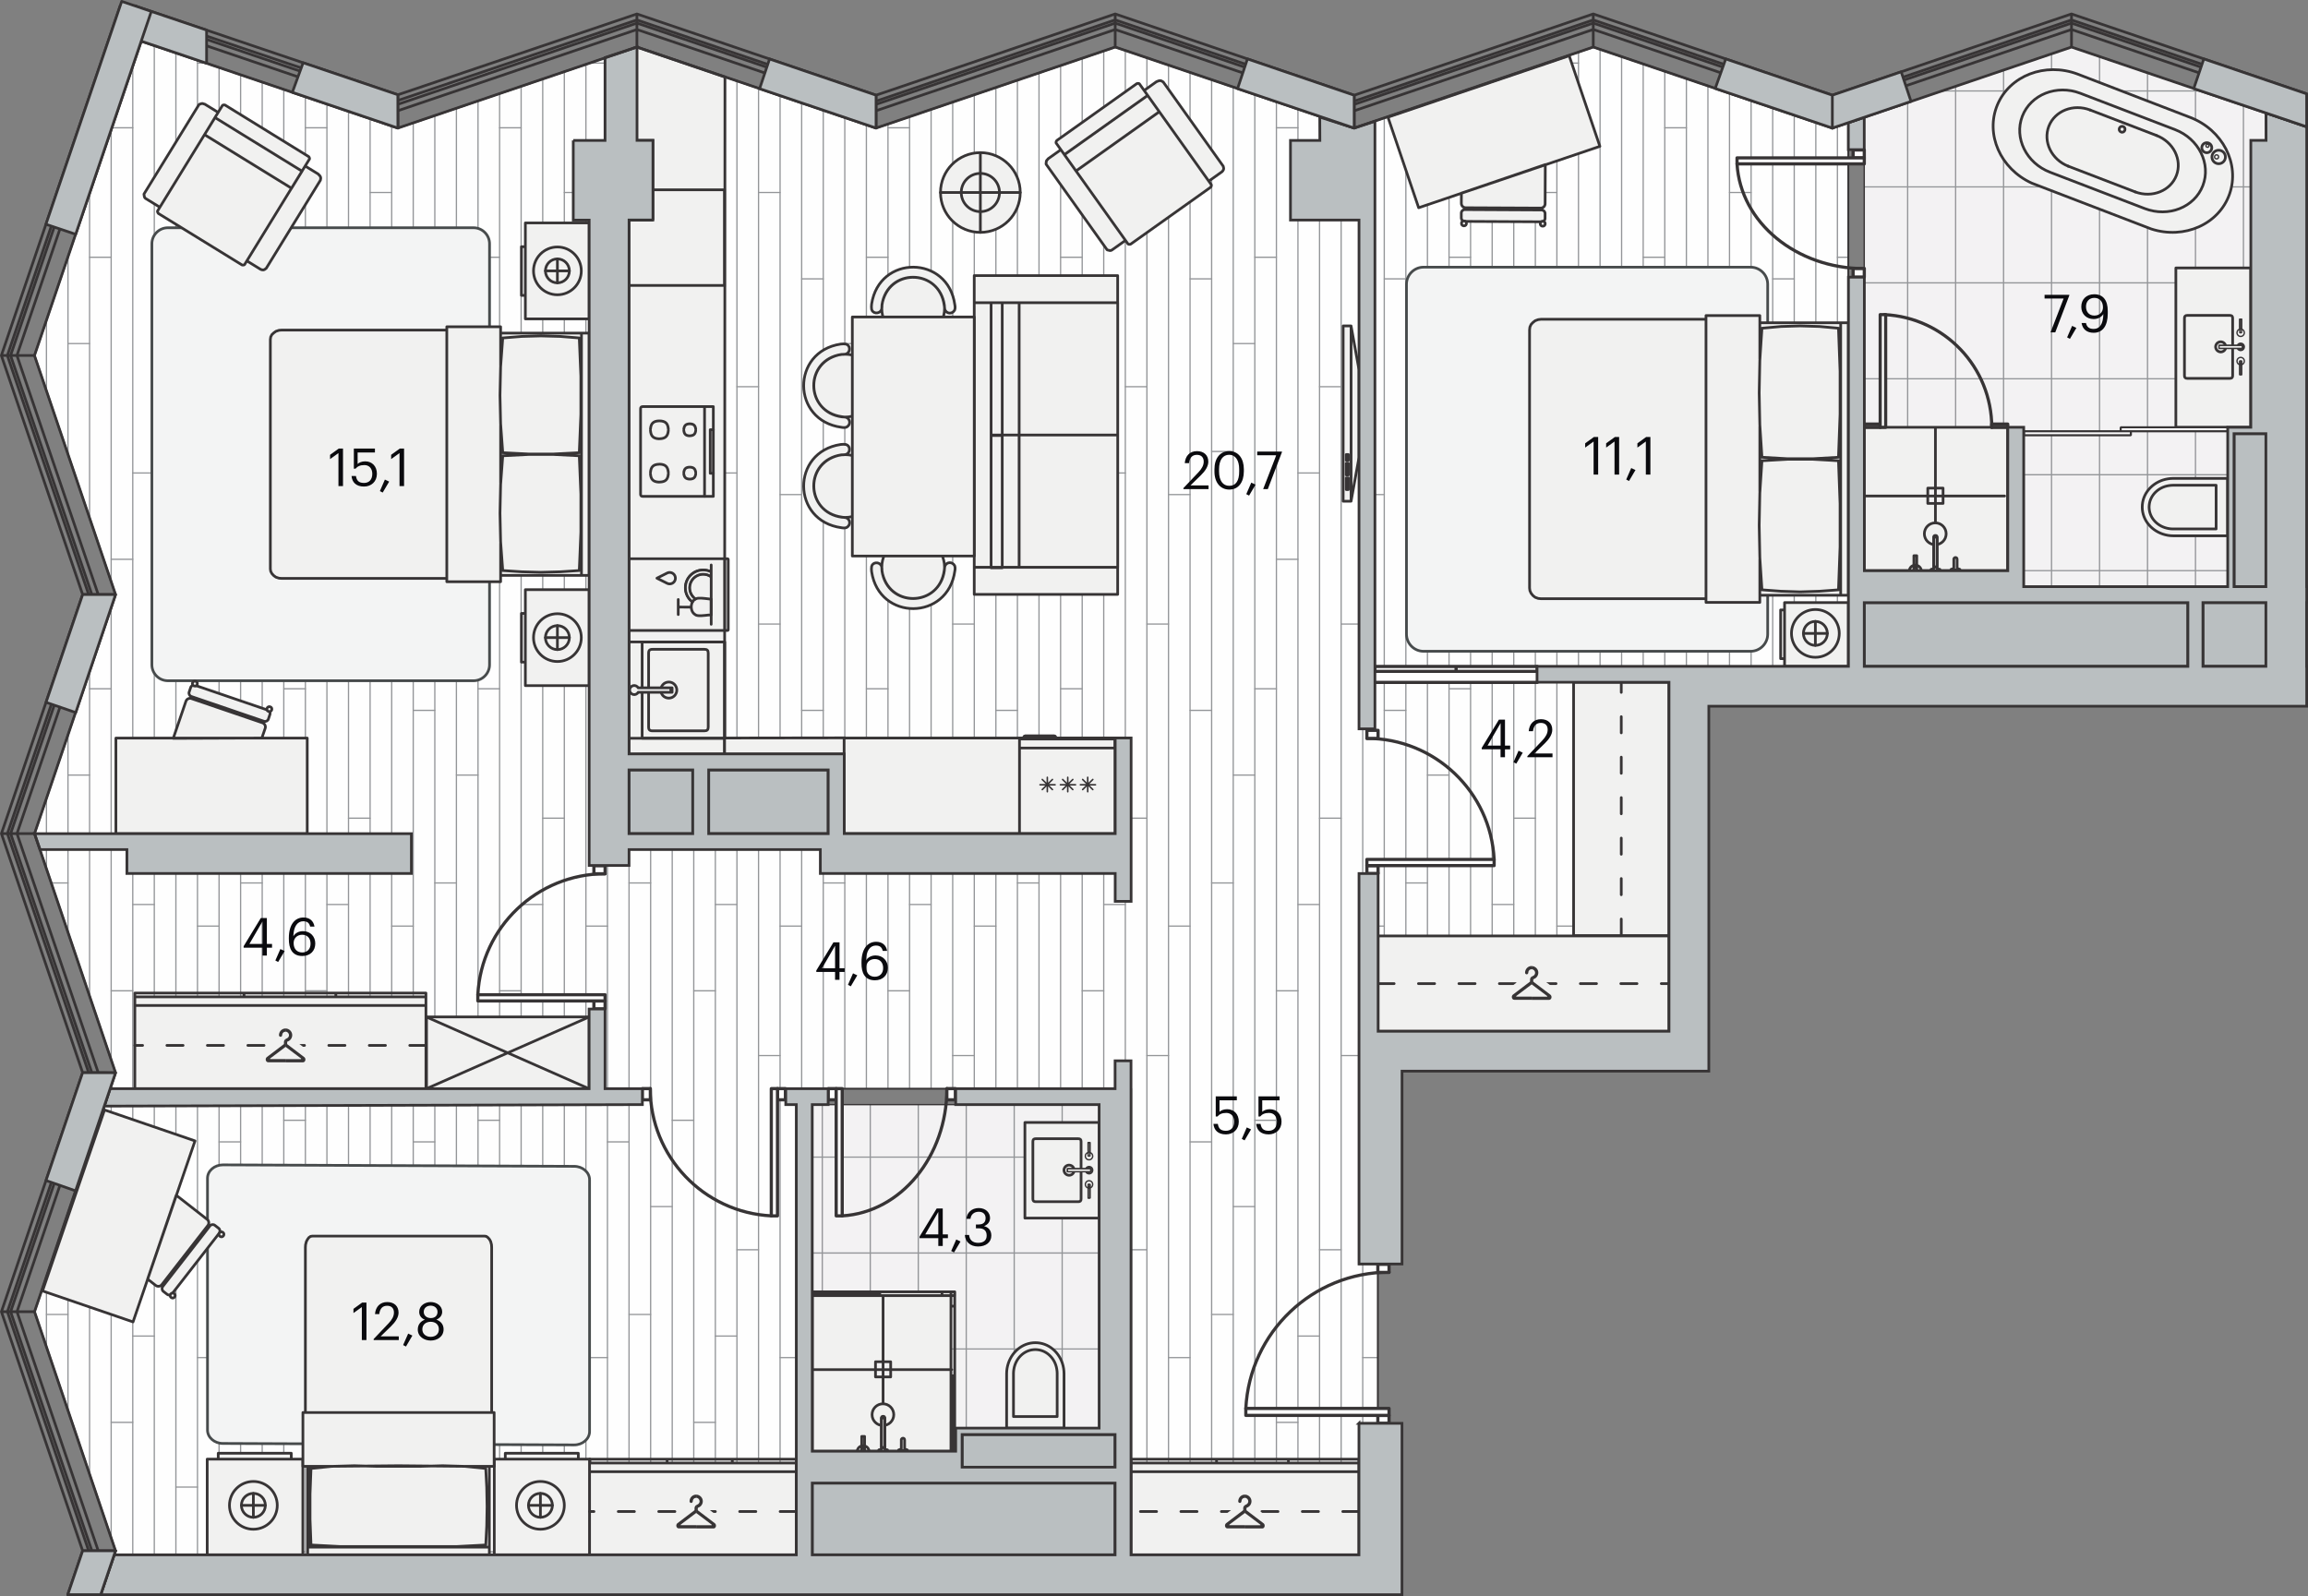<svg xmlns="http://www.w3.org/2000/svg" xmlns:xlink="http://www.w3.org/1999/xlink" viewBox="0 0 410.46 283.88" enable-background="new 0 0 410.46 283.88"><rect x="0" y="0" width="410.46" height="283.88" fill="#808080" stroke="none"/><g><path fill-rule="evenodd" clip-rule="evenodd" fill="#FEFEFE" d="M241.68 183.43v41.39h3.36v28.34h-3.36v23.39h-40.53v-82.91h-59.53v82.91h-121.31l.24-.72-14.41-42.52 14.41-42.51-14.41-42.53 14.41-42.52-14.42-42.52 18.99-55.91 45.64 15.46 42.51-14.41 42.52 14.41 42.54-14.41 42.5 14.41 42.52-14.41 42.52 14.41 2.84-.94v96.68h-31.89v64.91z"/><defs><path id="a" d="M241.68 183.43v41.39h3.36v28.34h-3.36v23.39h-40.53v-82.91h-59.53v82.91h-121.31l.24-.72-14.41-42.52 14.41-42.51-14.41-42.53 14.41-42.52-14.42-42.52 18.99-55.91 45.64 15.46 42.51-14.41 42.52 14.41 42.54-14.41 42.5 14.41 42.52-14.41 42.52 14.41 2.84-.94v96.68h-31.89v64.91z"/></defs><clipPath id="b"><use xlink:href="#a" overflow="visible"/></clipPath><g clip-path="url(#b)"><g clip-rule="evenodd" stroke="#939598" stroke-width=".225" stroke-linecap="round" stroke-linejoin="round" fill="none"><path d="M384.33 618.1v-641.62M388.17 618.1v-641.62M376.66 618.1v-641.62M380.5 618.1v-641.62M365.15 618.1v-641.62M399.68 618.1v-641.62M368.98 618.1v-641.62M403.52 618.1v-641.62M357.47 618.1v-641.62M392.01 618.1v-641.62M361.31 618.1v-641.62M395.85 618.1v-641.62M372.82 618.1v-641.62M407.36 618.1v-641.62M315.26 618.1v-641.62M349.8 618.1v-641.62M319.09 618.1v-641.62M353.63 618.1v-641.62M307.58 618.1v-641.62M342.12 618.1v-641.62M311.42 618.1v-641.62M345.96 618.1v-641.62M296.07 618.1v-641.62M330.61 618.1v-641.62M299.91 618.1v-641.62M334.44 618.1v-641.62M288.39 618.1v-641.62M322.93 618.1v-641.62M292.23 618.1v-641.62M326.77 618.1v-641.62M303.74 618.1v-641.62M338.28 618.1v-641.62M246.18 618.1v-641.62M280.72 618.1v-641.62M250.02 618.1v-641.62M284.56 618.1v-641.62M238.51 618.1v-641.62M273.05 618.1v-641.62M242.35 618.1v-641.62M276.88 618.1v-641.62M227 618.1v-641.62M261.53 618.1v-641.62M230.83 618.1v-641.62M265.37 618.1v-641.62M219.32 618.1v-641.62M253.86 618.1v-641.62M223.16 618.1v-641.62M257.7 618.1v-641.62M234.67 618.1v-641.62M269.21 618.1v-641.62M177.11 618.1v-641.62M211.64 618.1v-641.62M180.94 618.1v-641.62M215.48 618.1v-641.62M169.43 618.1v-641.62M203.97 618.1v-641.62M173.27 618.1v-641.62M207.81 618.1v-641.62M157.92 618.1v-641.62M192.46 618.1v-641.62M161.76 618.1v-641.62M196.29 618.1v-641.62M150.24 618.1v-641.62M184.78 618.1v-641.62M154.08 618.1v-641.62M188.62 618.1v-641.62M165.59 618.1v-641.62M200.13 618.1v-641.62M108.03 618.1v-641.62M142.57 618.1v-641.62M111.87 618.1v-641.62M146.41 618.1v-641.62M100.36 618.1v-641.62M134.9 618.1v-641.62M104.2 618.1v-641.62M138.73 618.1v-641.62M88.85 618.1v-641.62M123.38 618.1v-641.62M92.68 618.1v-641.62M127.22 618.1v-641.62M81.17 618.1v-641.62M115.71 618.1v-641.62M85.01 618.1v-641.62M119.55 618.1v-641.62M96.52 618.1v-641.62M131.06 618.1v-641.62M38.96 618.1v-641.62M73.49 618.1v-641.62M42.79 618.1v-641.62M77.33 618.1v-641.62M31.28 618.1v-641.62M65.82 618.1v-641.62M35.12 618.1v-641.62M69.66 618.1v-641.62M19.77 618.1v-641.62M54.31 618.1v-641.62M23.61 618.1v-641.62M58.14 618.1v-641.62M12.09 618.1v-641.62M46.63 618.1v-641.62M15.93 618.1v-641.62M50.47 618.1v-641.62M27.44 618.1v-641.62M61.98 618.1v-641.62M4.42 618.1v-641.62M8.26 618.1v-641.62M.58 618.1v-641.62"/></g><g clip-rule="evenodd" stroke="#939598" stroke-width=".225" stroke-linecap="round" stroke-linejoin="round" fill="none"><path d="M361.31 61.11h-3.84M395.85 61.11h-3.84M376.66 68.78h-3.84M411.2 68.78h-3.84M368.98 22.73h-3.83M403.52 22.73h-3.84M380.5 34.24h-3.84M365.15 45.76h-3.84M399.68 45.76h-3.83M388.17 49.6h-3.84M388.17 3.54h3.84M384.33 11.22h-3.83M372.82 7.38h-3.84M407.36 7.38h-3.84M361.31 137.86h-3.84M395.85 137.86h-3.84M376.66 145.53h-3.84M411.2 145.53h-3.84M368.98 99.48h-3.83M403.52 99.48h-3.84M380.5 111h-3.84M365.15 122.51h-3.84M399.68 122.51h-3.83M388.17 126.35h-3.84M388.17 80.3h3.84M384.33 87.97h-3.83M372.82 84.13h-3.84M407.36 84.13h-3.84M361.31 214.61h-3.84M395.85 214.61h-3.84M376.66 222.29h-3.84M411.2 222.29h-3.84M368.98 176.23h-3.83M403.52 176.23h-3.84M380.5 187.75h-3.84M365.15 199.26h-3.84M399.68 199.26h-3.83M388.17 203.1h-3.84M388.17 157.05h3.84M384.33 164.72h-3.83M372.82 160.88h-3.84M407.36 160.88h-3.84M368.98 252.99h-3.83M403.52 252.99h-3.84M380.5 264.5h-3.84M365.15 276.01h-3.84M399.68 276.01h-3.83M388.17 279.85h-3.84M388.17 233.8h3.84M384.33 241.47h-3.83M372.82 237.64h-3.84M407.36 237.64h-3.84"/></g><g clip-rule="evenodd" stroke="#939598" stroke-width=".225" stroke-linecap="round" stroke-linejoin="round" fill="none"><path d="M292.23 61.11h-3.84M326.77 61.11h-3.84M307.58 68.78h-3.84M342.12 68.78h-3.84M299.91 22.73h-3.84M334.44 22.73h-3.83M311.42 34.24h-3.84M345.96 34.24h-3.84M296.07 45.76h-3.84M330.61 45.76h-3.84M319.09 49.6h-3.83M353.63 49.6h-3.84M353.63 3.54h3.84M319.09 3.54h3.84M315.26 11.22h-3.84M349.8 11.22h-3.84M303.74 7.38h-3.83M338.28 7.38h-3.84M292.23 137.86h-3.84M326.77 137.86h-3.84M307.58 145.53h-3.84M342.12 145.53h-3.84M299.91 99.48h-3.84M334.44 99.48h-3.83M311.42 111h-3.84M345.96 111h-3.84M296.07 122.51h-3.84M330.61 122.51h-3.84M319.09 126.35h-3.83M353.63 126.35h-3.84M353.63 80.3h3.84M319.09 80.3h3.84M315.26 87.97h-3.84M349.8 87.97h-3.84M303.74 84.13h-3.83M338.28 84.13h-3.84M292.23 214.61h-3.84M326.77 214.61h-3.84M307.58 222.29h-3.84M342.12 222.29h-3.84M299.91 176.23h-3.84M334.44 176.23h-3.83M311.42 187.75h-3.84M345.96 187.75h-3.84M296.07 199.26h-3.84M330.61 199.26h-3.84M319.09 203.1h-3.83M353.63 203.1h-3.84M353.63 157.05h3.84M319.09 157.05h3.84M315.26 164.72h-3.84M349.8 164.72h-3.84M303.74 160.88h-3.83M338.28 160.88h-3.84M299.91 252.99h-3.84M334.44 252.99h-3.83M311.42 264.5h-3.84M345.96 264.5h-3.84M296.07 276.01h-3.84M330.61 276.01h-3.84M319.09 279.85h-3.83M353.63 279.85h-3.84M353.63 233.8h3.84M319.09 233.8h3.84M315.26 241.47h-3.84M349.8 241.47h-3.84M303.74 237.64h-3.83M338.28 237.64h-3.84"/></g><g clip-rule="evenodd" stroke="#939598" stroke-width=".225" stroke-linecap="round" stroke-linejoin="round" fill="none"><path d="M223.16 61.11h-3.84M257.7 61.11h-3.84M238.51 68.78h-3.84M273.05 68.78h-3.84M230.83 22.73h-3.84M265.37 22.73h-3.84M242.35 34.24h-3.84M276.88 34.24h-3.83M227 45.76h-3.84M261.53 45.76h-3.83M250.02 49.6h-3.84M284.56 49.6h-3.84M284.56 3.54h3.84M250.02 3.54h3.84M246.18 11.22h-3.83M280.72 11.22h-3.84M234.67 7.38h-3.84M269.21 7.38h-3.84M223.16 137.86h-3.84M257.7 137.86h-3.84M238.51 145.53h-3.84M273.05 145.53h-3.84M230.83 99.48h-3.84M265.37 99.48h-3.84M242.35 111h-3.84M276.88 111h-3.83M227 122.51h-3.84M261.53 122.51h-3.83M250.02 126.35h-3.84M284.56 126.35h-3.84M284.56 80.3h3.84M250.02 80.3h3.84M246.18 87.97h-3.83M280.72 87.97h-3.84M234.67 84.13h-3.84M269.21 84.13h-3.84M223.16 214.61h-3.84M257.7 214.61h-3.84M238.51 222.29h-3.84M273.05 222.29h-3.84M230.83 176.23h-3.84M265.37 176.23h-3.84M242.35 187.75h-3.84M276.88 187.75h-3.83M227 199.26h-3.84M261.53 199.26h-3.83M250.02 203.1h-3.84M284.56 203.1h-3.84M284.56 157.05h3.84M250.02 157.05h3.84M246.18 164.72h-3.83M280.72 164.72h-3.84M234.67 160.88h-3.84M269.21 160.88h-3.84M230.83 252.99h-3.84M265.37 252.99h-3.84M242.35 264.5h-3.84M276.88 264.5h-3.83M227 276.01h-3.84M261.53 276.01h-3.83M250.02 279.85h-3.84M284.56 279.85h-3.84M284.56 233.8h3.84M250.02 233.8h3.84M246.18 241.47h-3.83M280.72 241.47h-3.84M234.67 237.64h-3.84M269.21 237.64h-3.84"/></g><g clip-rule="evenodd" stroke="#939598" stroke-width=".225" stroke-linecap="round" stroke-linejoin="round" fill="none"><path d="M154.08 61.11h-3.84M188.62 61.11h-3.84M169.43 68.78h-3.84M203.97 68.78h-3.84M161.76 22.73h-3.84M196.29 22.73h-3.83M173.27 34.24h-3.84M207.81 34.24h-3.84M157.92 45.76h-3.84M192.46 45.76h-3.84M180.94 49.6h-3.83M215.48 49.6h-3.84M215.48 3.54h3.84M180.94 3.54h3.84M177.11 11.22h-3.84M211.64 11.22h-3.83M165.59 7.38h-3.83M200.13 7.38h-3.84M154.08 137.86h-3.84M188.62 137.86h-3.84M169.43 145.53h-3.84M203.97 145.53h-3.84M161.76 99.48h-3.84M196.29 99.48h-3.83M173.27 111h-3.84M207.81 111h-3.84M157.92 122.51h-3.84M192.46 122.51h-3.84M180.94 126.35h-3.83M215.48 126.35h-3.84M215.48 80.3h3.84M180.94 80.3h3.84M177.11 87.97h-3.84M211.64 87.97h-3.83M165.59 84.13h-3.83M200.13 84.13h-3.84M154.08 214.61h-3.84M188.62 214.61h-3.84M169.43 222.29h-3.84M203.97 222.29h-3.84M161.76 176.23h-3.84M196.29 176.23h-3.83M173.27 187.75h-3.84M207.81 187.75h-3.84M157.92 199.26h-3.84M192.46 199.26h-3.84M180.94 203.1h-3.83M215.48 203.1h-3.84M215.48 157.05h3.84M180.94 157.05h3.84M177.11 164.72h-3.84M211.64 164.72h-3.83M165.59 160.88h-3.83M200.13 160.88h-3.84M161.76 252.99h-3.84M196.29 252.99h-3.83M173.27 264.5h-3.84M207.81 264.5h-3.84M157.92 276.01h-3.84M192.46 276.01h-3.84M180.94 279.85h-3.83M215.48 279.85h-3.84M215.48 233.8h3.84M180.94 233.8h3.84M177.11 241.47h-3.84M211.64 241.47h-3.83M165.59 237.64h-3.83M200.13 237.64h-3.84"/></g><g clip-rule="evenodd" stroke="#939598" stroke-width=".225" stroke-linecap="round" stroke-linejoin="round" fill="none"><path d="M85.01 61.11h-3.84M119.55 61.11h-3.84M100.36 68.78h-3.84M134.9 68.78h-3.84M92.68 22.73h-3.84M127.22 22.73h-3.84M104.2 34.24h-3.84M138.73 34.24h-3.83M88.85 45.76h-3.84M123.38 45.76h-3.83M111.87 49.6h-3.84M146.41 49.6h-3.84M146.41 3.54h3.84M111.87 3.54h3.84M108.03 11.22h-3.84M142.57 11.22h-3.84M96.52 7.38h-3.84M131.06 7.38h-3.84M85.01 137.86h-3.84M119.55 137.86h-3.84M100.36 145.53h-3.84M134.9 145.53h-3.84M92.68 99.48h-3.84M127.22 99.48h-3.84M104.2 111h-3.84M138.73 111h-3.83M88.85 122.51h-3.84M123.38 122.51h-3.83M111.87 126.35h-3.84M146.41 126.35h-3.84M146.41 80.3h3.84M111.87 80.3h3.84M108.03 87.97h-3.84M142.57 87.97h-3.84M96.52 84.13h-3.84M131.06 84.13h-3.84M85.01 214.61h-3.84M119.55 214.61h-3.84M100.36 222.29h-3.84M134.9 222.29h-3.84M92.68 176.23h-3.84M127.22 176.23h-3.84M104.2 187.75h-3.84M138.73 187.75h-3.83M88.85 199.26h-3.84M123.38 199.26h-3.83M111.87 203.1h-3.84M146.41 203.1h-3.84M146.41 157.05h3.84M111.87 157.05h3.84M108.03 164.72h-3.84M142.57 164.72h-3.84M96.52 160.88h-3.84M131.06 160.88h-3.84M92.68 252.99h-3.84M127.22 252.99h-3.84M104.2 264.5h-3.84M138.73 264.5h-3.83M88.85 276.01h-3.84M123.38 276.01h-3.83M111.87 279.85h-3.84M146.41 279.85h-3.84M146.41 233.8h3.84M111.87 233.8h3.84M108.03 241.47h-3.84M142.57 241.47h-3.84M96.52 237.64h-3.84M131.06 237.64h-3.84"/></g><g clip-rule="evenodd" stroke="#939598" stroke-width=".225" stroke-linecap="round" stroke-linejoin="round" fill="none"><path d="M15.93 61.11h-3.84M50.47 61.11h-3.84M31.28 68.78h-3.84M65.82 68.78h-3.84M23.61 22.73h-3.84M58.14 22.73h-3.83M35.12 34.24h-3.84M69.66 34.24h-3.84M19.77 45.76h-3.84M54.31 45.76h-3.84M42.79 49.6h-3.83M77.33 49.6h-3.84M77.33 3.54h3.84M42.79 3.54h3.84M38.96 11.22h-3.84M73.49 11.22h-3.83M27.44 7.38h-3.83M61.98 7.38h-3.84M15.93 137.86h-3.84M50.47 137.86h-3.84M31.28 145.53h-3.84M65.82 145.53h-3.84M23.61 99.48h-3.84M58.14 99.48h-3.83M35.12 111h-3.84M69.66 111h-3.84M19.77 122.51h-3.84M54.31 122.51h-3.84M42.79 126.35h-3.83M77.33 126.35h-3.84M77.33 80.3h3.84M42.79 80.3h3.84M38.96 87.97h-3.84M73.49 87.97h-3.83M27.44 84.13h-3.83M61.98 84.13h-3.84M15.93 214.61h-3.84M50.47 214.61h-3.84M31.28 222.29h-3.84M65.82 222.29h-3.84M23.61 176.23h-3.84M58.14 176.23h-3.83M35.12 187.75h-3.84M69.66 187.75h-3.84M19.77 199.26h-3.84M54.31 199.26h-3.84M42.79 203.1h-3.83M77.33 203.1h-3.84M77.33 157.05h3.84M42.79 157.05h3.84M38.96 164.72h-3.84M73.49 164.72h-3.83M27.44 160.88h-3.83M61.98 160.88h-3.84M23.61 252.99h-3.84M58.14 252.99h-3.83M35.12 264.5h-3.84M69.66 264.5h-3.84M19.77 276.01h-3.84M54.31 276.01h-3.84M42.79 279.85h-3.83M77.33 279.85h-3.84M77.33 233.8h3.84M42.79 233.8h3.84M38.96 241.47h-3.84M73.49 241.47h-3.83M27.44 237.64h-3.83M61.98 237.64h-3.84"/></g><path clip-rule="evenodd" stroke="#939598" stroke-width=".225" stroke-linecap="round" stroke-linejoin="round" fill="none" d="M.58 34.24h-3.83M8.26 49.6h-3.84"/><g clip-rule="evenodd" stroke="#939598" stroke-width=".225" stroke-linecap="round" stroke-linejoin="round" fill="none"><path d="M8.26 3.54h3.84M4.42 11.22h-3.84"/></g><path clip-rule="evenodd" stroke="#939598" stroke-width=".225" stroke-linecap="round" stroke-linejoin="round" fill="none" d="M.58 111h-3.83M8.26 126.35h-3.84"/><g clip-rule="evenodd" stroke="#939598" stroke-width=".225" stroke-linecap="round" stroke-linejoin="round" fill="none"><path d="M8.26 80.3h3.84M4.42 87.97h-3.84"/></g><path clip-rule="evenodd" stroke="#939598" stroke-width=".225" stroke-linecap="round" stroke-linejoin="round" fill="none" d="M.58 187.75h-3.83M8.26 203.1h-3.84"/><g clip-rule="evenodd" stroke="#939598" stroke-width=".225" stroke-linecap="round" stroke-linejoin="round" fill="none"><path d="M8.26 157.05h3.84M4.42 164.72h-3.84"/></g><path clip-rule="evenodd" stroke="#939598" stroke-width=".225" stroke-linecap="round" stroke-linejoin="round" fill="none" d="M.58 264.5h-3.83M8.26 279.85h-3.84"/><g clip-rule="evenodd" stroke="#939598" stroke-width=".225" stroke-linecap="round" stroke-linejoin="round" fill="none"><path d="M8.26 233.8h3.84M4.42 241.47h-3.84"/></g></g><path clip-rule="evenodd" stroke="#373435" stroke-width=".338" stroke-linecap="round" stroke-linejoin="round" stroke-miterlimit="10" fill="none" d="M241.68 183.43v41.39h3.36v28.34h-3.36v23.39h-40.53v-82.91h-59.53v82.91h-121.31l.24-.72-14.41-42.52 14.41-42.51-14.41-42.53 14.41-42.52-14.42-42.52 18.99-55.91 45.64 15.46 42.51-14.41 42.52 14.41 42.54-14.41 42.5 14.41 42.52-14.41 42.52 14.41 2.84-.94v96.68h-31.89v64.91z"/><path fill-rule="evenodd" clip-rule="evenodd" fill="#F3F2F3" d="M144.45 196.47h53.86v64.49h-53.86z"/><defs><path id="c" d="M144.45 196.47h53.86v64.49h-53.86z"/></defs><clipPath id="d"><use xlink:href="#c" overflow="visible"/></clipPath><g clip-rule="evenodd" stroke="#939598" stroke-width=".225" stroke-linecap="round" stroke-linejoin="round" fill="none" clip-path="url(#d)"><path d="M180.37 155.64v140.52M188.9 155.64v140.52M171.84 155.64v140.52M163.31 155.64v140.52M154.77 155.64v140.52M146.24 155.64v140.52M137.71 155.64v140.52M205.97 155.64v140.52M214.5 155.64v140.52M197.43 155.64v140.52M226.77 205.81h-93.36M226.77 188.74h-93.36M226.77 222.87h-93.36M226.77 257h-93.36M226.77 239.94h-93.36M226.77 274.06h-93.36M226.77 171.68h-93.36"/></g><path clip-rule="evenodd" stroke="#373435" stroke-width=".24" stroke-linecap="round" stroke-linejoin="round" stroke-miterlimit="10" fill="none" d="M144.45 196.47h53.86v64.49h-53.86z"/><path fill-rule="evenodd" clip-rule="evenodd" fill="#F3F2F3" d="M403.12 104.35h-71.58v-83.49l36.86-12.49 34.58 11.72z"/><defs><path id="e" d="M403.12 104.35h-71.58v-83.49l36.86-12.49 34.58 11.72z"/></defs><clipPath id="f"><use xlink:href="#e" overflow="visible"/></clipPath><g clip-rule="evenodd" stroke="#939598" stroke-width=".225" stroke-linecap="round" stroke-linejoin="round" fill="none" clip-path="url(#f)"><path d="M373.39.14v140.52M381.92.14v140.52M364.85.14v140.52M356.32.14v140.52M347.79.14v140.52M339.26.14v140.52M330.73.14v140.52M398.98.14v140.52M407.52.14v140.52M390.45.14v140.52M419.78 50.31h-93.35M419.78 33.24h-93.35M419.78 67.37h-93.35M419.78 101.5h-93.35M419.78 84.44h-93.35M419.78 118.56h-93.35M419.78 135.63h-93.35M419.78 16.18h-93.35"/></g><path clip-rule="evenodd" stroke="#373435" stroke-width=".24" stroke-linecap="round" stroke-linejoin="round" stroke-miterlimit="10" fill="none" d="M403.12 104.35h-71.58v-83.49l36.86-12.49 34.58 11.72z"/><path fill-rule="evenodd" clip-rule="evenodd" fill="#F3F4F4" stroke="#474B4C" stroke-width=".48" stroke-linecap="round" stroke-linejoin="round" stroke-miterlimit="10" d="M253.17 115.84h58.16c1.67 0 3.04-1.37 3.04-3.04v-62.24c0-1.67-1.37-3.04-3.04-3.04h-58.16c-1.67 0-3.04 1.37-3.04 3.04v62.23c0 1.68 1.37 3.05 3.04 3.05zM29.85 121.08h54.37c1.56 0 2.84-1.28 2.84-2.84v-74.89c0-1.56-1.28-2.84-2.84-2.84h-54.37c-1.56 0-2.84 1.28-2.84 2.84v74.89c0 1.56 1.28 2.84 2.84 2.84zM39.64 207.19l62.47.26c1.51 0 2.74 1.07 2.74 2.39v44.77c0 1.32-1.23 2.39-2.74 2.39l-62.47-.26c-1.51 0-2.74-1.07-2.74-2.39v-44.77c0-1.32 1.23-2.39 2.74-2.39z"/><path fill-rule="evenodd" clip-rule="evenodd" fill="#F1F1F0" stroke="#373435" stroke-width=".48" stroke-miterlimit="22.926" d="M111.86 134.11l-.01-94.97h4.26v-14.16h-3.55v-16.37l.71-.24 15.66 5.33-.07 120.41z"/><g fill-rule="evenodd" clip-rule="evenodd" fill="#BABFC1" stroke="#373435" stroke-width=".48" stroke-miterlimit="22.926"><path d="M144.45 263.79h53.86v12.76h-53.86zM171.1 255.15h27.21v5.81h-27.21zM111.86 136.94h11.34v11.34h-11.34zM126.03 136.94h21.26v11.34h-21.26zM391.78 107.18h11.2v11.34h-11.2zM331.54 107.18h57.56v11.34h-57.56zM397.31 77.13h5.67v27.21h-5.67z"/></g><path fill-rule="evenodd" clip-rule="evenodd" fill="#F1F1F0" stroke="#373435" stroke-width=".48" stroke-linecap="round" stroke-linejoin="round" stroke-miterlimit="10" d="M179.03 254.01h10.2v-9.68l-.02-.47-.06-.48c-.39-2.45-2.28-4.34-4.58-4.54l-.44-.02-.45.02c-2.3.22-4.16 2.08-4.58 4.54l-.06.47-.02.48v9.68z"/><path clip-rule="evenodd" stroke="#373435" stroke-width=".48" stroke-linecap="round" stroke-linejoin="round" stroke-miterlimit="10" d="M180.26 251.96h7.75v-7.72l-.02-.36-.05-.37c-.3-1.86-1.73-3.29-3.48-3.45l-.33-.02-.34.02c-1.75.16-3.16 1.58-3.48 3.45l-.05.36-.02.36v7.73z" fill="none"/><path fill-rule="evenodd" clip-rule="evenodd" fill="#F1F1F0" stroke="#373435" stroke-width=".48" stroke-linecap="round" stroke-linejoin="round" stroke-miterlimit="10" d="M396.17 95.29v-10.2h-9.68l-.47.02-.48.06c-2.45.39-4.34 2.28-4.54 4.58l-.02.44.02.45c.22 2.3 2.08 4.16 4.54 4.58l.47.06.48.02h9.68z"/><path clip-rule="evenodd" stroke="#373435" stroke-width=".48" stroke-linecap="round" stroke-linejoin="round" stroke-miterlimit="10" d="M394.12 94.06v-7.75h-7.72l-.36.02-.37.05c-1.86.3-3.29 1.73-3.45 3.48l-.02.33.02.34c.16 1.75 1.58 3.16 3.45 3.48l.36.05.36.02h7.73z" fill="none"/><g fill-rule="evenodd" clip-rule="evenodd" fill="#F1F1F0" stroke="#373435" stroke-width=".48" stroke-linecap="round" stroke-linejoin="round" stroke-miterlimit="10"><path d="M246.837 20.841l32.23-10.924 5.46 16.11-32.23 10.924zM274.82 29.27l-14.92 5.08-.01 1.82c0 .43.35.78.78.78l13.34.06c.43 0 .78-.35.78-.78l.03-6.96zM274.15 39.45l-13.65-.07c-.34 0-.62-.28-.62-.63v-.85c0-.34.28-.62.63-.62l13.65.07c.34 0 .62.28.62.63v.85c0 .35-.29.63-.63.62z"/><ellipse transform="matrix(.005 -1 1 .005 233.202 313.896)" cx="274.3" cy="39.79" rx=".44" ry=".44"/><ellipse transform="matrix(.005 -1 1 .005 219.333 299.825)" cx="260.29" cy="39.72" rx=".44" ry=".44"/></g><g fill-rule="evenodd" clip-rule="evenodd" fill="#F1F1F0" stroke="#373435" stroke-width=".48" stroke-linecap="round" stroke-linejoin="round" stroke-miterlimit="10"><path d="M7.566 229.613l11.022-32.196 16.093 5.51-11.022 32.196zM31.34 212.59l-5.09 14.92 1.44 1.12c.34.26.83.2 1.09-.14l8.19-10.52c.26-.34.2-.83-.14-1.09l-5.49-4.29zM38.99 219.34l-8.38 10.77c-.21.27-.6.32-.88.11l-.67-.52c-.27-.21-.32-.6-.11-.88l8.38-10.77c.21-.27.6-.32.88-.11l.67.52c.27.22.32.61.11.88z"/><ellipse transform="matrix(.615 -.789 .789 .615 -157.952 115.644)" cx="39.35" cy="219.43" rx=".44" ry=".44"/><ellipse transform="matrix(.614 -.789 .789 .614 -170.019 113.173)" cx="30.74" cy="230.48" rx=".44" ry=".44"/></g><g fill-rule="evenodd" clip-rule="evenodd" fill="#F1F1F0" stroke="#373435" stroke-width=".48" stroke-linecap="round" stroke-linejoin="round" stroke-miterlimit="10"><path d="M20.61 131.28h34.03v17.01h-34.03zM30.81 131.33l15.76-.06.59-1.72c.14-.41-.08-.85-.49-.99l-12.62-4.31c-.41-.14-.85.08-.99.49l-2.25 6.59zM34.69 121.89l12.92 4.41c.32.11.5.47.39.79l-.27.81c-.11.32-.47.5-.79.39l-12.91-4.41c-.32-.11-.5-.47-.39-.79l.27-.81c.1-.32.46-.5.78-.39z"/><ellipse transform="matrix(.324 -.946 .946 .324 -91.541 115.004)" cx="34.66" cy="121.53" rx=".44" ry=".44"/><ellipse transform="matrix(.324 -.946 .946 .324 -86.86 130.612)" cx="47.91" cy="126.05" rx=".44" ry=".44"/></g><g clip-rule="evenodd" stroke="#373435" stroke-width=".48" stroke-linecap="round" stroke-linejoin="round" stroke-miterlimit="10"><path fill-rule="evenodd" fill="#F1F1F0" d="M75.82 180.88h28.95v12.77h-28.95z"/><path fill="none" d="M104.77 180.88l-28.95 12.77v-12.77l28.95 12.77"/></g><g fill-rule="evenodd" clip-rule="evenodd" fill="#F1F1F0" stroke="#373435" stroke-width=".48" stroke-linecap="round" stroke-linejoin="round" stroke-miterlimit="10"><path d="M47.35 47.72l9.63-15.66.03-.18.03-.18-.04-.23-.12-.21-.16-.16-.15-.16-2.3-1.41-.56.91-1.87 3.04-7.94 12.92 2.29 1.41.19.11.21.07.25.02.21-.07.15-.11zM38.23 20.91l.57-.92.71-1.15.06-.1.12-.06.09-.01.09-.01.16.03.06.04 14.73 9.08.06.03.1.13.03.08.03.09.01.13-.06.1-.72 1.16-.56.91zM36.371 23.946l1.867-3.031 15.478 9.535-1.867 3.031zM43.9 46.4l7.94-12.92-15.47-9.53-7.94 12.91-.39.63-.03.05v.13l.04.09.03.08.09.13.06.04 14.74 9.07.06.04.15.03.09-.01.1-.01.12-.06.03-.05zM26.07 35.41l-.18-.11-.16-.16-.06-.18-.04-.22-.03-.22 9.81-15.95.21-.07.21-.07.18-.02.22.07.21.06 2.36 1.45-.57.92-1.86 3.04-7.94 12.91z"/></g><g fill-rule="evenodd" clip-rule="evenodd" fill="#F1F1F0" stroke="#373435" stroke-width=".48" stroke-linecap="round" stroke-linejoin="round" stroke-miterlimit="10"><path d="M217.54 29.56l-10.67-14.98-.16-.09-.16-.1-.22-.05-.24.03-.21.08-.21.08-2.19 1.56.62.88 2.07 2.9 8.8 12.35 2.19-1.56.18-.13.14-.17.12-.22.02-.22-.04-.18zM189.29 27.5l-.62-.87-.79-1.11-.07-.09v-.13l.02-.09.03-.09.09-.13.05-.04 14.11-10.03.05-.04.16-.04h.18l.12.05.07.1.79 1.1.62.88zM189.297 27.517l14.815-10.537 2.063 2.901-14.815 10.537zM214.97 32.22l-8.8-12.35-14.81 10.54 8.8 12.35.42.59.04.05.12.05h.09l.1.01.15-.04.06-.04 14.1-10.03.06-.04.08-.13.03-.09.02-.09v-.14l-.03-.04zM197.9 44.36l-.17.12-.21.08h-.19l-.21-.06-.22-.05-10.87-15.26.02-.22.02-.22.05-.18.15-.17.14-.17 2.26-1.6.62.87 2.07 2.91 8.8 12.35z"/></g><g fill-rule="evenodd" clip-rule="evenodd" fill="#F1F1F0" stroke="#373435" stroke-width=".48" stroke-linecap="round" stroke-linejoin="round" stroke-miterlimit="10"><path d="M176.26 100.9h22.51v4.82h-25.51v-4.82zM176.26 53.84v47.07h-3v-47.07zM198.77 49.02v4.82h-25.51v-4.82zM176.26 53.84v23.53h1.98v-23.53h-.78zM178.24 77.37h3v23.54h-3zM181.25 77.37h17.53v23.54h-17.53zM181.25 53.84h17.53v23.54h-17.53zM178.24 53.84v23.53h3.01v-23.53h-1.19zM176.26 77.46v23.54h1.98v-23.54h-.78z"/></g><g clip-rule="evenodd" stroke="#373435" stroke-width=".48" stroke-linecap="round" stroke-linejoin="round" stroke-miterlimit="10"><circle fill-rule="evenodd" fill="#F1F1F0" cx="174.35" cy="34.24" r="6.83"/><circle fill-rule="evenodd" fill="#F1F1F0" cx="174.35" cy="34.24" r="7.09"/><circle fill-rule="evenodd" fill="#F1F1F0" cx="174.35" cy="34.24" r="3.4"/><path fill="none" d="M174.35 27.15v14.18M167.25 34.24h14.19"/></g><g fill-rule="evenodd" clip-rule="evenodd" fill="#F1F1F0" stroke="#373435" stroke-width=".48" stroke-linecap="round" stroke-linejoin="round" stroke-miterlimit="10"><path d="M312.97 87.66l-.11 5.77.11 5.71.02.31.36 5.46 3.39.25 3.39.11 3.44-.11 3.39-.25.28-7.66v-7.65l-.28-7.65-4.54-.26h-4.53l-4.54.26-.36 5.46zM272.02 58.68v45.92l.06.46.21.46.33.41.39.31.54.2.49.05h29.36v-49.7h-29.36l-.49.06-.54.2-.39.31-.33.35-.21.46zM303.4 107.05v.1h9.57v-7.7h.02l-.02-.31-.11-5.71.11-5.77.02-.25h-.02v-11.58h.02l-.02-.26-.11-5.71.11-5.77.02-.25h-.02v-7.71h-9.57v50.77zM312.97 64.09l-.11 5.77.11 5.71.02.26.36 5.5 4.54.26h4.53l4.54-.26.28-7.65v-7.65l-.28-7.65-3.39-.31-3.44-.1-3.39.1-3.39.31-.36 5.46zM312.97 105.73v.15h14.38v-48.47h-14.38v6.43h.02l.36-5.46 3.39-.31 3.39-.1 3.44.1 3.39.31.28 7.65v7.65l-.28 7.65-4.54.26h-4.53l-4.54-.26-.36-5.5h-.02v11.58h.02l.36-5.46 4.54-.26h4.53l4.54.26.28 7.65v7.65l-.28 7.66-3.39.25-3.44.11-3.39-.11-3.39-.25-.36-5.46h-.02v5.77zM327.35 57.41h1.37v48.47h-1.37z"/></g><g clip-rule="evenodd" stroke="#373435" stroke-width=".48" stroke-linecap="round" stroke-linejoin="round" stroke-miterlimit="10"><g fill-rule="evenodd" fill="#F1F1F0"><path d="M93.43 39.65h11.35v17.07h-11.35zM92.73 43.88h.7v8.66h-.7z"/></g><circle fill-rule="evenodd" fill="#F1F1F0" cx="99.13" cy="48.18" r="4.25"/><circle fill-rule="evenodd" fill="#F1F1F0" cx="99.13" cy="48.18" r="2.13"/><path fill="none" d="M99.13 46.05v4.26M101.26 48.18h-4.26"/><g fill-rule="evenodd" fill="#F1F1F0"><path d="M93.43 104.88h11.35v17.07h-11.35zM92.73 109.11h.7v8.66h-.7z"/></g><circle fill-rule="evenodd" fill="#F1F1F0" cx="99.13" cy="113.41" r="4.25"/><circle fill-rule="evenodd" fill="#F1F1F0" cx="99.13" cy="113.41" r="2.13"/><path fill="none" d="M99.13 111.28v4.26M101.26 113.41h-4.26"/></g><g fill-rule="evenodd" clip-rule="evenodd" fill="#F1F1F0" stroke="#373435" stroke-width=".48" stroke-linecap="round" stroke-linejoin="round" stroke-miterlimit="10"><path d="M89.03 86.15l-.11 5.12.11 5.08.02.27.36 4.86 3.39.22 3.39.09 3.44-.09 3.39-.22.28-6.81v-6.8l-.28-6.8-4.53-.23h-4.54l-4.54.23-.36 4.85zM48.08 60.39v40.81l.06.41.21.41.33.36.39.28.54.18.49.04h29.36v-44.17h-29.36l-.49.04-.54.18-.39.28-.33.31-.21.41zM79.46 103.38v.09h9.57v-6.85h.02l-.02-.27-.11-5.08.11-5.12.02-.23h-.02v-10.29h.02l-.02-.23-.11-5.08.11-5.13.02-.22h-.02v-6.85h-9.57v45.13zM89.03 65.19l-.11 5.13.11 5.08.02.23.36 4.89 4.54.23h4.54l4.53-.23.28-6.8v-6.81l-.28-6.8-3.39-.27-3.44-.09-3.39.09-3.39.27-.36 4.86zM89.03 102.2v.14h14.38v-43.09h-14.38v5.72h.02l.36-4.86 3.39-.27 3.39-.09 3.44.09 3.39.27.28 6.81v6.8l-.28 6.8-4.53.23h-4.54l-4.54-.23-.36-4.89h-.02v10.29h.02l.36-4.85 4.54-.23h4.54l4.53.23.28 6.8v6.8l-.28 6.81-3.39.22-3.44.09-3.39-.09-3.39-.22-.36-4.86h-.02v5.13zM103.41 59.25h1.37v43.09h-1.37z"/></g><path fill-rule="evenodd" clip-rule="evenodd" fill="#F1F1F0" stroke="#373435" stroke-width=".48" stroke-miterlimit="22.926" d="M150.12 131.27h48.19v17.01h-48.19zM150.12 131.24l-21.26.03v2.84h21.26z"/><g clip-rule="evenodd" stroke="#373435" stroke-linecap="round" stroke-linejoin="round" stroke-miterlimit="10"><path fill-rule="evenodd" fill="#F1F1F0" stroke-width=".48" d="M182.27 199.65h13.21v17.01h-13.21z"/><path fill-rule="evenodd" fill="#F1F1F0" stroke-width=".24" d="M193.84 213.08v-1.76l-.16.02-.16-.02v1.76h.32zM193.84 213.08v-1.76l-.16.02-.16-.02v1.76h.32zM193.52 211.31l.16.02.15-.02v-.25l-.15.03-.08-.01-.08-.02v.25zM193.52 211.31l.16.02.15-.02v-.25l-.15.03-.08-.01-.08-.02v.25zM193.61 211.08l.08.01.16-.03v-.38h-.32v.38l.08.02zM193.52 205.62h.32v-.38l-.15-.03-.08.01-.08.03v.37zM193.52 205.62h.32v-.38l-.15-.03-.08.01-.08.03v.37zM193.52 204.99v.26l.08-.03.08-.01.15.03v-.25l-.15-.02-.16.02zM193.52 204.65v.34l.16-.02.15.02v-1.76h-.32v1.42zM193.52 204.65v.34l.16-.02.15.02v-1.76h-.32v1.42zM193.52 211.31c-.29-.07-.5-.32-.5-.64 0-.36.29-.66.66-.66.36 0 .65.29.65.66 0 .31-.21.57-.5.64h-.31z"/><path fill-rule="evenodd" fill="#F1F1F0" stroke-width=".48" d="M190.96 208.5c-.17.39-.59.61-1.01.52-.42-.09-.72-.46-.73-.89 0-.42.31-.79.72-.88.42-.08.84.13 1.01.52v.73z"/><path fill-rule="evenodd" fill="#F1F1F0" stroke-width=".24" d="M193.36 208.4c.25.3.73.12.73-.27s-.48-.56-.73-.26v.53zM193.08 208.4c.13.28.43.44.74.38.3-.06.52-.33.52-.65 0-.31-.21-.58-.52-.64-.3-.06-.61.09-.74.38v.53zM193.36 208.4h.61v-.52h-4.13v.52h3.24z"/><path stroke-width=".48" d="M192.26 207.88v-4.85c0-.35-.15-.49-.49-.49h-7.59c-.35 0-.49.15-.49.49v10.22c0 .35.15.49.49.49h7.59c.35 0 .49-.14.49-.49v-4.85" fill="none"/><path fill-rule="evenodd" fill="#F1F1F0" stroke-width=".24" d="M193.84 211.31v1.77h-.32v-2.4h.32v.38zM193.84 211.31v1.77h-.32v-2.4h.32v.38zM193.52 204.99c-.29.07-.5.32-.5.64 0 .36.29.66.66.66.36 0 .65-.29.65-.66 0-.31-.21-.57-.5-.64h-.31zM193.84 204.99v-1.77h-.32v2.4h.32v-.38zM193.84 204.99v-1.77h-.32v2.4h.32v-.38zM193.36 208.4h.61v-.52h-4.13v.52h3.24z"/></g><g clip-rule="evenodd" stroke="#373435" stroke-width=".48" stroke-linecap="round" stroke-linejoin="round" stroke-miterlimit="10"><g fill-rule="evenodd" fill="#F1F1F0"><path d="M317.37 107.18h11.35v11.34h-11.35zM316.67 108.49h.7v8.66h-.7z"/></g><circle fill-rule="evenodd" fill="#F1F1F0" cx="322.85" cy="112.66" r="4.25"/><circle fill-rule="evenodd" fill="#F1F1F0" cx="322.85" cy="112.66" r="2.13"/><path fill="none" d="M322.85 110.53v4.25M320.72 112.66h4.26"/></g><g clip-rule="evenodd" stroke="#373435" stroke-width=".48" stroke-linecap="round" stroke-linejoin="round" stroke-miterlimit="10"><g fill-rule="evenodd" fill="#F1F1F0"><path d="M87.9 259.53h17.01v17.02h-17.01zM89.86 258.48h12.99v1.05h-12.99z"/></g><circle fill-rule="evenodd" fill="#F1F1F0" cx="96.11" cy="267.75" r="4.25"/><circle fill-rule="evenodd" fill="#F1F1F0" cx="96.11" cy="267.75" r="2.13"/><path fill="none" d="M96.11 265.63v4.25M93.99 267.75h4.25"/><g fill-rule="evenodd" fill="#F1F1F0"><path d="M36.85 259.53h17.01v17.02h-17.01zM38.81 258.48h12.99v1.05h-12.99z"/></g><circle fill-rule="evenodd" fill="#F1F1F0" cx="45.06" cy="267.75" r="4.25"/><circle fill-rule="evenodd" fill="#F1F1F0" cx="45.06" cy="267.75" r="2.13"/><path fill="none" d="M45.06 265.63v4.25M42.93 267.75h4.26"/></g><g clip-rule="evenodd" stroke="#373435" stroke-width=".48" stroke-linecap="round" stroke-linejoin="round" stroke-miterlimit="10"><path fill-rule="evenodd" fill="#F1F1F0" d="M126.86 88.28v-15.96h-12.54c-.28 0-.4.12-.4.4v15.17c0 .28.12.4.4.4h12.54z"/><path d="M121.61 76.58c.08.64.35.9 1 .94M122.61 75.38c-.64.04-.92.3-1 .94M122.73 77.51c.64-.04.92-.3 1-.94M123.73 76.32c-.08-.64-.35-.9-1-.94M115.68 76.58c.08 1.01.51 1.42 1.53 1.47M117.2 74.86c-1.01.04-1.44.45-1.52 1.46M118.86 76.32c-.08-1.01-.51-1.42-1.53-1.46M121.61 84.03c.08-.64.35-.9 1-.94M122.61 85.22c-.64-.04-.92-.3-1-.94M122.73 83.09c.64.04.92.3 1 .94M123.73 84.28c-.08.64-.35.9-1 .94M115.68 84.03c.08-1.01.51-1.42 1.53-1.46M117.2 85.75c-1.01-.04-1.44-.45-1.52-1.46M117.33 82.56c1.01.04 1.44.45 1.53 1.47M118.86 84.28c-.08 1.01-.51 1.43-1.53 1.46M126.86 84.18h-.55v-7.75h.55M125.3 88.28v-15.96M117.33 78.04c1.01-.04 1.44-.45 1.53-1.47" fill="none"/></g><g clip-rule="evenodd" stroke="#373435" stroke-linecap="round" stroke-linejoin="round"><g fill-rule="evenodd" fill="#F1F1F0" stroke-width=".48" stroke-miterlimit="10"><path d="M181.31 131.27h17.01v17.01h-17.01zM181.31 131.45h17.01v1.6h-17.01zM182.01 131.45h5.8c0-.34-.1-.57-.3-.57h-5.2c-.2 0-.3.23-.3.57z"/></g><g stroke-width=".274" stroke-miterlimit="22.926" fill="none"><path d="M193.44 138.26v2.56M192.54 138.64l1.81 1.8M192.54 140.44l1.81-1.8M192.14 139.58h2.68M189.89 138.26v2.56M188.98 138.64l1.81 1.8M188.98 140.44l1.81-1.8M188.58 139.58h2.69M186.26 138.26v2.56M185.36 138.64l1.81 1.8M185.36 140.44l1.81-1.8M184.96 139.58h2.68"/></g></g><g clip-rule="evenodd" stroke="#373435" stroke-width=".48" stroke-linecap="round" stroke-linejoin="round" stroke-miterlimit="10"><path fill-rule="evenodd" fill="#F1F1F0" d="M111.85 114.18h17.01v17.13h-17.01z"/><path d="M115.35 122.37v-6.22c0-.31.09-.5.28-.59.1-.05.22-.07.38-.07h9.28c.23 0 .39.04.5.15.11.11.16.27.16.51v13.17c0 .24-.05.41-.16.52-.11.1-.27.15-.5.15h-9.28c-.16 0-.28-.02-.38-.07-.19-.09-.28-.28-.28-.59v-6.22M114.2 122.34v-8.16h14.66v17.12h-14.66v-8.16M117.57 122.34c.12-.4.4-.72.75-.89.19-.09.4-.14.62-.14M118.94 121.31c.4 0 .73.15.98.39.49.47.63 1.27.16 1.9l-.16.18c-.45.43-1.09.49-1.6.25-.35-.16-.63-.47-.75-.89" fill="none"/><path fill-rule="evenodd" fill="#F1F1F0" d="M119.3 122.34v.8h-5.81c-.41.72-1.51.42-1.51-.4 0-.83 1.09-1.12 1.51-.4h5.81zM119.3 122.34h.23v.8h-.23z"/></g><g clip-rule="evenodd" stroke="#373435" stroke-width=".48" stroke-linecap="round" stroke-linejoin="round" stroke-miterlimit="10"><path fill-rule="evenodd" fill="#F1F1F0" d="M279.85 121.35h16.96v45.07h-16.96z"/><path stroke-dasharray="2.879,4.319" fill="none" d="M288.33 166.34v-44.72"/></g><g fill-rule="evenodd" clip-rule="evenodd" fill="#F1F1F0" stroke="#373435" stroke-width=".48" stroke-linecap="round" stroke-linejoin="round" stroke-miterlimit="10"><path d="M58.97 260.81l11.9-.11 11.67.11.21.01 3.64.37.17 3.39.06 3.38-.06 3.45-.17 3.39-5.11.27h-21.02l-5.1-.27-.17-4.54v-4.53l.17-4.54 3.64-.37zM55.57 219.86h30.61l.31.05.3.22.28.33.2.38.14.55.03.49v29.36h-33.13v-29.36l.03-.49.14-.55.2-.38.24-.33.31-.22zM87.81 251.24h.07v9.57h-5.13v.01l-.21-.01-3.81-.11-3.84.11-.17.01v-.01h-7.72v.01l-.17-.01-3.81-.11-3.85.11-.17.01v-.01h-5.13v-9.57h33.84zM86.93 260.81h.1v14.37h-32.31v-14.37h4.23v.01l-3.64.37-.17 4.54v4.53l.17 4.54 5.11.27h20.86l5.11-.27.17-3.39.06-3.45-.06-3.38-.17-3.39-3.64-.37v-.01h3.84zM54.72 275.18h32.31v1.37h-32.31z"/></g><g clip-rule="evenodd" stroke="#373435" stroke-width=".48"><g fill-rule="evenodd" fill="#F1F1F0" stroke-linecap="round" stroke-linejoin="round" stroke-miterlimit="10"><path d="M144.47 230.45h25.32v27.68h-25.32zM157.35 252.22c0-.21-.08-.31-.29-.31-.22 0-.3.1-.3.31h.59zM156.76 257.48h.59-.59zM157.8 257.88l-.35-.07.35.07zM156.65 257.81l-.35.07.35-.07zM156.76 252.22v5.26-5.26zM157.35 257.7v-5.48 5.48zM156.76 257.48v.22-.22zM157.35 257.48v-.04.04zM156.76 257.48v-.04.04zM156.65 257.81l.07-.03.04-.08zM157.35 257.7l.03.07.07.04zM157.83 257.92v-.04h-.03zM156.3 257.88l-.03.04.03-.04zM157.83 257.99v-.07.07zM156.27 257.92v.07-.07zM161.37 257.99v-.09l-.35-.12-.1-.04-.04-.11v-1.5l-.03-.18-.02-.02-.09-.09-.13-.04-.18.04-.1.14-.04.04v1.61l-.03.11-.11.04-.34.12v.09zM161.37 257.99v-.09l-.35-.12-.1-.04-.04-.11v-1.5l-.03-.18-.02-.02-.09-.09-.13-.04-.18.04-.1.14-.04.04v1.61l-.03.11-.11.04-.34.12v.09zM155.7 242.21h2.7v2.7h-2.7zM169.25 243.61h-24.62 24.62zM157.05 230.45v19.03-19.03zM156.17 229.95h-11.71 11.71zM156.17 229.77h-11.71 11.71zM156.17 230.27h-11.71 11.71zM156.17 230.45h-11.71 11.71zM156.17 229.77h.28v.67h-.28zM156.46 229.77h11.07v.67h-11.07zM156.46 229.77h11.07v.67h-11.07zM156.46 229.77h13.34v.67h-13.34zM169.29 245.02v13.11-13.11zM169.12 245.02v13.11-13.11zM169.61 245.02v13.11-13.11zM169.79 245.02v13.11-13.11zM169.12 244.7h.67v.31h-.67zM169.12 232.32h.67v12.39h-.67zM169.12 232.32h.67v12.39h-.67zM169.12 229.77h.67v14.93h-.67z"/></g><circle stroke-miterlimit="22.926" cx="157.02" cy="251.62" r="1.93" fill="none"/><path fill-rule="evenodd" fill="#F1F1F0" stroke-linecap="round" stroke-linejoin="round" stroke-miterlimit="10" d="M156.76 252.22h.59v5.23h-.59z"/><g fill-rule="evenodd" fill="#F1F1F0" stroke-linecap="round" stroke-linejoin="round" stroke-miterlimit="10"><path d="M153.25 257.18l.26-.04c.09 0 .17.01.25.04v.41c-.08-.04-.16-.05-.25-.05l-.12.01-.14.04v-.41zM153.25 257.18l.26-.04c.09 0 .17.01.25.04v.41c-.08-.04-.16-.05-.25-.05l-.12.01-.14.04v-.41zM153.39 257.55l.12-.01c.09 0 .17.01.25.05v.54h-.51v-.54l.14-.04zM153.25 257.18c-.44.1-.77.48-.8.95h2.11c-.03-.47-.37-.85-.8-.95h-.51zM153.76 255.49v2.05l-.25-.03-.26.03v-2.05h.51z"/></g></g><g clip-rule="evenodd"><g stroke="#373435" stroke-width=".48" stroke-linecap="round" stroke-linejoin="round" stroke-miterlimit="10"><path fill-rule="evenodd" fill="#F1F1F0" d="M201.15 259.54h40.53v17.01h-40.53zM241.68 261.76h-40.53 40.53zM229.13 259.54h12.55v.68h-12.55zM216.35 259.54h12.78v.68h-12.78zM201.15 259.54h15.2v.68h-15.2z"/><path stroke-dasharray="2.879,4.319" fill="none" d="M241.68 268.85h-40.53"/></g><path stroke="#F1F1F0" stroke-width="2.64" stroke-linecap="round" stroke-linejoin="round" d="M218.64 271.18l2.72-2.05h.06l2.72 2.05c.04.03.02.11-.03.11h-5.45c-.05 0-.06-.08-.02-.11zm6.08-.24l-3.05-2.32v-.35c0-.05.03-.09.08-.11.24-.08.45-.23.59-.43.15-.21.23-.46.23-.72 0-.31-.13-.6-.35-.82-.22-.22-.51-.34-.82-.35-.32 0-.62.12-.85.34-.23.22-.35.52-.35.85 0 .16.13.29.29.29.16 0 .28-.13.28-.29 0-.17.07-.32.18-.44.12-.12.28-.18.44-.18.33 0 .6.28.61.61 0 .27-.17.51-.43.6-.28.09-.48.35-.48.65v.35l-3.05 2.32c-.16.12-.23.35-.18.56.05.21.22.36.41.36h6.2c.19 0 .36-.14.41-.36.07-.22 0-.44-.16-.56z" fill="none"/><path fill-rule="evenodd" fill="#373435" d="M221.39 269.12l.03.01 2.72 2.05c.04.03.02.11-.03.11h-2.72v.57h3.1c.19 0 .36-.14.41-.36.05-.21-.02-.44-.18-.56l-3.05-2.32v-.35c0-.05.03-.09.08-.11.24-.08.45-.23.59-.43.15-.21.23-.46.23-.72 0-.31-.13-.6-.35-.82-.22-.22-.51-.34-.82-.35h-.02v.57h.01c.33 0 .6.28.61.61 0 .27-.17.51-.43.6l-.19.1v1.4zm-2.75 2.06l2.72-2.05.03-.01v-1.41c-.18.13-.29.33-.29.55v.35l-3.05 2.32c-.16.12-.23.35-.18.56.05.21.22.36.41.36h3.1v-.57h-2.72c-.05.01-.06-.07-.02-.1zm2.75-5.34v.57c-.16 0-.32.06-.43.18-.12.12-.18.27-.18.44 0 .16-.13.29-.28.29-.16 0-.29-.13-.29-.29 0-.32.13-.62.35-.85.22-.22.51-.34.83-.34z"/></g><g clip-rule="evenodd"><g stroke="#373435" stroke-width=".48" stroke-linecap="round" stroke-linejoin="round" stroke-miterlimit="10"><path fill-rule="evenodd" fill="#F1F1F0" d="M245.06 166.47h51.76v16.96h-51.76z"/><path stroke-dasharray="2.879,4.319" fill="none" d="M245.06 174.95h51.76"/></g><path stroke="#F1F1F0" stroke-width="2.64" stroke-linecap="round" stroke-linejoin="round" d="M269.65 177.16l2.72-2.05h.06l2.72 2.05c.04.03.02.11-.03.11h-5.45c-.04-.01-.06-.08-.02-.11zm6.08-.24l-3.05-2.32v-.35c0-.05.03-.09.08-.11.24-.08.45-.23.59-.43.15-.21.23-.46.23-.71 0-.31-.13-.6-.35-.82-.22-.22-.51-.34-.82-.35-.32 0-.62.12-.85.34-.23.22-.35.53-.35.85 0 .16.13.29.29.29s.28-.13.28-.29c0-.17.07-.32.18-.44.12-.12.28-.18.44-.18.33 0 .6.28.61.61 0 .27-.17.51-.43.6-.28.09-.48.35-.48.65v.35l-3.05 2.32c-.16.12-.23.35-.18.56.05.21.22.36.41.36h6.2c.19 0 .36-.14.41-.36.07-.23 0-.45-.16-.57z" fill="none"/><path fill-rule="evenodd" fill="#373435" d="M272.4 175.1l.03.01 2.72 2.05c.04.03.02.11-.03.11h-2.72v.57h3.1c.19 0 .36-.14.41-.36.05-.21-.02-.44-.18-.56l-3.05-2.32v-.35c0-.05.03-.09.08-.11.24-.08.45-.23.59-.43.15-.21.23-.46.23-.71 0-.31-.13-.6-.35-.82-.22-.22-.51-.34-.82-.35h-.02v.57h.01c.33 0 .6.28.61.61 0 .27-.17.51-.43.6l-.19.1v1.39zm-2.75 2.06l2.72-2.05.03-.01v-1.41c-.18.13-.29.33-.29.55v.35l-3.05 2.32c-.16.12-.23.35-.18.56.05.21.22.36.41.36h3.1v-.57h-2.72c-.04 0-.06-.07-.02-.1zm2.75-5.34v.57c-.16 0-.32.06-.43.18-.12.12-.18.27-.18.44 0 .16-.13.29-.28.29s-.29-.13-.29-.29c0-.32.13-.62.35-.85.22-.22.51-.34.83-.34z"/></g><g clip-rule="evenodd" stroke="#373435"><g stroke-width=".48" stroke-linecap="round" stroke-linejoin="round" stroke-miterlimit="10"><path d="M129.09 99.38h.32c.05.01.09.05.1.1v12.56c-.01.05-.05.09-.1.1h-.27" fill="none"/><path fill-rule="evenodd" fill="#F1F1F0" d="M111.85 99.38h17.01v12.76h-17.01z"/></g><path stroke-width=".216" stroke-miterlimit="22.926" fill="none" d="M121.1 106.3M121.25 109.25"/><g stroke-width=".368" stroke-linejoin="bevel" stroke-miterlimit="22.926" fill="none"><path d="M126.45 102.6c-.78-.56-1.82-.61-2.65-.11-.82.5-1.27 1.44-1.13 2.4.08.54.34 1.03.71 1.39M126.45 101.67c-1.07-.52-2.33-.41-3.29.29s-1.45 1.88-1.28 3.05c.1.69.43 1.32.91 1.8"/></g><path stroke-width=".48" stroke-linecap="round" stroke-linejoin="round" stroke-miterlimit="22.926" d="M122.71 107.99l-2.09-.01v1.33-2.68m5.85 2.74v-2.79l-.48-.06c-.75-.09-1.72-.22-2.17-.04l-.09.04-.03.02-.06.03-.22.16-.18.2-.02.03c-.09.13-.16.28-.2.43-.05.16-.08.33-.08.5v.12c.01.17.03.34.08.5.05.15.11.3.2.42l.01.01.02.03.18.2.22.16.06.03v.01l.03.02.09.04c.45.17 1.42.05 2.17-.04.17.02.33 0 .47-.02z" fill="none"/><path fill-rule="evenodd" fill="#F1F1F0" stroke-width=".48" stroke-linecap="round" stroke-linejoin="round" stroke-miterlimit="10" d="M118.64 103.75l-1.81-.91 1.81-.91c.43-.22.95-.1 1.25.27.3.37.3.91 0 1.28s-.82.48-1.25.27z"/><path stroke-width=".48" stroke-linecap="round" stroke-linejoin="round" stroke-miterlimit="22.926" d="M123.7 106.54c-.64-.43-1.05-1.16-1.05-1.99 0-1.33 1.08-2.41 2.41-2.41.53 0 1.03.17 1.42.47M123.14 107.07c-.76-.58-1.25-1.49-1.25-2.52 0-1.75 1.42-3.17 3.17-3.17.51 0 .99.12 1.42.33M126.48 100.49v10.55" fill="none"/></g><g clip-rule="evenodd" stroke="#373435" stroke-width=".48"><g fill-rule="evenodd" fill="#F1F1F0" stroke-linecap="round" stroke-linejoin="round" stroke-miterlimit="10"><path d="M331.51 76h25.53v25.5h-25.53zM344.5 95.55c0-.21-.08-.31-.3-.31-.22 0-.3.1-.3.31h.6zM343.9 100.86h.59-.59zM344.95 101.26l-.35-.07.35.07zM343.8 101.19l-.35.07.35-.07zM343.9 95.55v5.31-5.31zM344.5 101.08v-5.53 5.53zM343.9 100.86v.22-.22zM344.5 100.86v-.04.04zM343.9 100.86v-.04.04zM343.8 101.19l.07-.04.03-.07zM344.5 101.08l.03.07.07.04zM344.99 101.3v-.04h-.04zM343.45 101.26l-.03.04.03-.04zM344.99 101.37v-.07.07zM343.41 101.3v.07-.07zM348.55 101.37v-.1l-.35-.12-.1-.04-.04-.11v-1.51l-.03-.18-.02-.02-.09-.09-.14-.04-.17.04-.11.14-.03.04v1.62l-.03.11-.11.04-.35.12v.1zM348.55 101.37v-.1l-.35-.12-.1-.04-.04-.11v-1.51l-.03-.18-.02-.02-.09-.09-.14-.04-.17.04-.11.14-.03.04v1.62l-.03.11-.11.04-.35.12v.1zM342.84 86.82h2.72v2.72h-2.72zM356.5 88.22h-24.82 24.82zM344.2 76v16.78-16.78z"/></g><circle stroke-miterlimit="22.926" cx="344.17" cy="94.94" r="1.94" fill="none"/><path fill-rule="evenodd" fill="#F1F1F0" stroke-linecap="round" stroke-linejoin="round" stroke-miterlimit="10" d="M343.9 95.55h.59v5.27h-.59z"/><g fill-rule="evenodd" fill="#F1F1F0" stroke-linecap="round" stroke-linejoin="round" stroke-miterlimit="10"><path d="M340.37 100.55l.26-.04c.09 0 .17.01.25.04v.41c-.08-.04-.17-.05-.25-.05l-.12.01-.14.04v-.41zM340.37 100.55l.26-.04c.09 0 .17.01.25.04v.41c-.08-.04-.17-.05-.25-.05l-.12.01-.14.04v-.41zM340.51 100.92l.12-.01c.09 0 .17.01.25.05v.55h-.51v-.55l.14-.04zM340.37 100.55c-.45.1-.78.49-.81.96h2.13c-.03-.47-.37-.85-.81-.96h-.51zM340.88 98.84v2.07l-.25-.03-.26.03v-2.07h.51z"/></g></g><g clip-rule="evenodd" stroke="#373435" stroke-linecap="round" stroke-linejoin="round" stroke-miterlimit="10"><path fill-rule="evenodd" fill="#F1F1F0" stroke-width=".48" d="M386.96 47.66h13.32v28.35h-13.32z"/><path fill-rule="evenodd" fill="#F1F1F0" stroke-width=".24" d="M398.64 66.63v-1.76l-.15.02-.16-.02v1.76h.31zM398.64 66.63v-1.76l-.15.02-.16-.02v1.76h.31zM398.33 64.87l.16.02.15-.02v-.25l-.15.03-.08-.01-.08-.02v.25zM398.33 64.87l.16.02.15-.02v-.25l-.15.03-.08-.01-.08-.02v.25zM398.41 64.64l.08.01.16-.03v-.38h-.32v.38l.08.02zM398.33 59.18h.32v-.38l-.15-.03-.08.01-.08.03v.37zM398.33 59.18h.32v-.38l-.15-.03-.08.01-.08.03v.37zM398.33 58.54v.26l.08-.03.08-.01.15.03v-.25l-.15-.02-.16.02zM398.33 58.2v.34l.16-.02.15.02v-1.76h-.32v1.42zM398.33 58.2v.34l.16-.02.15.02v-1.76h-.32v1.42zM398.33 64.87c-.29-.07-.5-.32-.5-.64 0-.36.29-.66.66-.66.36 0 .65.29.65.66 0 .31-.21.57-.5.64h-.31z"/><path fill-rule="evenodd" fill="#F1F1F0" stroke-width=".48" d="M395.77 62.06c-.17.39-.59.61-1.01.52-.42-.09-.72-.46-.73-.89 0-.42.31-.79.72-.88.42-.08.84.13 1.01.52v.73z"/><path fill-rule="evenodd" fill="#F1F1F0" stroke-width=".24" d="M398.17 61.96c.25.3.73.12.73-.27s-.48-.56-.73-.26v.53zM397.88 61.96c.13.28.43.44.74.38.3-.06.52-.33.52-.65 0-.31-.21-.58-.52-.64-.3-.06-.61.09-.74.38v.53zM398.17 61.96h.61v-.52h-4.14v.52h3.24z"/><path stroke-width=".48" d="M397.06 61.44v-4.85c0-.35-.15-.49-.49-.49h-7.59c-.35 0-.49.15-.49.49v10.22c0 .35.15.49.49.49h7.59c.35 0 .49-.14.49-.49v-4.85" fill="none"/><path fill-rule="evenodd" fill="#F1F1F0" stroke-width=".24" d="M398.64 64.87v1.77h-.31v-2.41h.31v.39zM398.64 64.87v1.77h-.31v-2.41h.31v.39zM398.33 58.54c-.29.07-.5.32-.5.64 0 .36.29.66.66.66.36 0 .65-.29.65-.66 0-.31-.21-.57-.5-.64h-.31zM398.64 58.54v-1.76h-.31v2.4h.31v-.38zM398.64 58.54v-1.76h-.31v2.4h.31v-.38zM398.17 61.96h.61v-.52h-4.14v.52h3.24z"/></g><g fill-rule="evenodd" clip-rule="evenodd" fill="#F1F1F0" stroke="#373435" stroke-width=".48" stroke-linecap="round" stroke-linejoin="round" stroke-miterlimit="10"><path d="M150.3 80.87l-.59.03-.59.1c-6.17 1.52-5.7 10.14.59 11l.59.03.6-.03c6.29-.86 6.76-9.49.59-11l-.59-.1-.6-.03zM150.64 80.74c.66-.42.55-1.5-.21-1.68-.31-.05-.62-.04-.93 0-8.82 1.33-8.75 13.59.13 14.8.31.06.63.08.93-.03.79-.43.69-1.49-.13-1.76l-.26-.03-.44-.06c-6.64-.91-6.7-10.08-.1-11.08.48.02.83-.04 1.01-.16z"/></g><g fill-rule="evenodd" clip-rule="evenodd" fill="#F1F1F0" stroke="#373435" stroke-width=".48" stroke-linecap="round" stroke-linejoin="round" stroke-miterlimit="10"><path d="M150.3 63.01l-.59.03-.59.1c-6.17 1.52-5.7 10.14.59 11.01l.59.03.59-.03c6.29-.86 6.76-9.49.59-11.01l-.59-.1-.59-.03zM150.64 62.88c.66-.42.55-1.5-.21-1.68-.31-.05-.62-.04-.93 0-8.82 1.33-8.75 13.59.13 14.8.31.06.63.08.93-.03.79-.43.69-1.49-.13-1.76l-.26-.03-.44-.06c-6.64-.91-6.7-10.08-.1-11.08.48.02.83-.04 1.01-.16z"/></g><g fill-rule="evenodd" clip-rule="evenodd" fill="#F1F1F0" stroke="#373435" stroke-width=".48" stroke-linecap="round" stroke-linejoin="round" stroke-miterlimit="10"><path d="M156.82 100.88l.03.59.1.59c1.52 6.17 10.14 5.7 11-.59l.03-.59-.03-.59c-.86-6.29-9.49-6.76-11-.59l-.1.59-.03.59zM156.69 100.54c-.42-.66-1.5-.55-1.68.21-.05.31-.04.62 0 .93 1.33 8.82 13.59 8.75 14.8-.13.06-.31.08-.63-.03-.93-.43-.79-1.49-.69-1.76.13l-.03.26-.06.44c-.91 6.64-10.08 6.7-11.08.1.02-.48-.03-.82-.16-1.01z"/></g><g clip-rule="evenodd"><path fill-rule="evenodd" fill="#F1F1F0" d="M238.87 57.97h1.41l1.41 7.8v15.59l-1.41 7.51v.28h-1.41z"/><g stroke="#373435" stroke-width=".48" stroke-linecap="round" stroke-linejoin="round" stroke-miterlimit="10" fill="none"><path d="M238.87 57.97v31.18M238.87 89.15h1.41M240.28 89.15l1.41-7.79M241.69 81.36v-15.59M241.69 65.77l-1.41-7.8M240.28 57.97h-1.41M239.43 87.08v-2.08M239.43 85h.36M239.79 85v2.08M239.79 87.08h-.36M239.43 84.48v-2.08M239.43 82.4h.36M239.79 82.4v2.08M239.79 84.48h-.36M239.43 81.88v-1.04M239.43 80.84h.36M239.79 80.84v1.04M239.79 81.88h-.36M240.28 57.97v31.18"/></g></g><g clip-rule="evenodd" stroke="#373435"><path fill-rule="evenodd" fill="#FEFEFE" stroke-width=".216" stroke-miterlimit="22.926" d="M244.52 118.52h28.83v2.83h-28.83z"/><g stroke-width=".567" stroke-linecap="round" stroke-linejoin="round" stroke-miterlimit="10"><path fill-rule="evenodd" fill="#FEFEFE" d="M105.62 178.03h1.99v1.41h-1.99z"/><path d="M84.98 176.94c.61-12.05 10.56-21.52 22.63-21.53" fill="none"/><path fill-rule="evenodd" fill="#FEFEFE" d="M84.98 176.93h22.63v1.1h-22.63zM105.62 153.98h1.99v1.44h-1.99z"/></g><g stroke-width=".567" stroke-linecap="round" stroke-linejoin="round" stroke-miterlimit="10"><path fill-rule="evenodd" fill="#FEFEFE" d="M243.09 153.96h1.99v1.41h-1.99z"/><path d="M265.72 152.86c-.61-12.05-10.56-21.52-22.63-21.53" fill="none"/><path fill-rule="evenodd" fill="#FEFEFE" d="M243.09 152.86h22.63v1.1h-22.63zM243.09 129.9h1.99v1.44h-1.99z"/></g><g stroke-width=".567" stroke-linecap="round" stroke-linejoin="round" stroke-miterlimit="10"><path fill-rule="evenodd" fill="#FEFEFE" d="M245.04 251.75h1.99v1.41h-1.99z"/><path d="M221.56 250.51c.69-13.57 11.88-24.22 25.47-24.23" fill="none"/><path fill-rule="evenodd" fill="#FEFEFE" d="M221.56 250.51h25.47v1.24h-25.47zM245.04 224.88h1.99v1.44h-1.99z"/></g><g stroke-width=".567" stroke-linecap="round" stroke-linejoin="round" stroke-miterlimit="10"><path fill-rule="evenodd" fill="#FEFEFE" d="M329.56 26.67h1.99v1.41h-1.99z"/><path d="M308.92 29.16c.61 10.42 10.56 18.61 22.63 18.62" fill="none"/><path fill-rule="evenodd" fill="#FEFEFE" d="M308.92 28.08h22.63v1.07h-22.63zM329.56 47.77h1.99v1.52h-1.99z"/></g><g stroke-width=".567" stroke-linecap="round" stroke-linejoin="round" stroke-miterlimit="10"><path fill-rule="evenodd" fill="#FEFEFE" d="M147.29 193.63h1.41v1.99h-1.41z"/><path d="M149.78 216.26c10.42-.61 18.61-10.56 18.62-22.63" fill="none"/><path fill-rule="evenodd" fill="#FEFEFE" d="M148.71 193.63h1.07v22.63h-1.07zM168.39 193.63h1.52v1.99h-1.52z"/></g><g stroke-width=".567" stroke-linecap="round" stroke-linejoin="round" stroke-miterlimit="10"><path fill-rule="evenodd" fill="#FEFEFE" d="M138.27 193.63h1.41v1.99h-1.41z"/><path d="M137.17 216.26c-12.05-.61-21.52-10.56-21.53-22.63" fill="none"/><path fill-rule="evenodd" fill="#FEFEFE" d="M137.17 193.63h1.1v22.63h-1.1zM114.22 193.63h1.44v1.99h-1.44z"/></g><g stroke-width=".567" stroke-linecap="round" stroke-linejoin="round" stroke-miterlimit="10"><path fill="none" d="M244.52 121.38h28.87"/><path fill-rule="evenodd" fill="#FEFEFE" d="M258.96 118.54h14.43v.87h-14.43zM258.96 118.54h14.43v.87h-14.43zM244.52 118.54h14.43v.87h-14.43zM244.52 118.54h14.43v.87h-14.43z"/></g><g fill-rule="evenodd" fill="#FEFEFE" stroke-width=".368" stroke-linejoin="bevel" stroke-miterlimit="22.926"><path d="M378.96 76.71h17.21-36.24v.71h19.03zM377.15 76h19.03v.71h-19.03z"/></g><g stroke-width=".567" stroke-linecap="round" stroke-linejoin="round" stroke-miterlimit="10"><path fill-rule="evenodd" fill="#FEFEFE" d="M331.54 75.43h2.83v.58h-2.83z"/><path d="M335.15 55.96c10.68.54 19.06 9.35 19.07 20.05" fill="none"/><path fill-rule="evenodd" fill="#FEFEFE" d="M334.38 55.96h.97v20.05h-.97zM354.21 75.43h2.85v.58h-2.85z"/></g></g><g fill-rule="evenodd" clip-rule="evenodd" fill="#F1F1F0" stroke="#373435" stroke-width=".48" stroke-linecap="round" stroke-linejoin="round" stroke-miterlimit="10"><path d="M156.82 54.89l.03-.59.1-.59c1.52-6.17 10.14-5.7 11 .59l.03.59-.03.59c-.86 6.29-9.49 6.76-11 .59l-.1-.59-.03-.59zM156.69 55.23c-.42.66-1.5.55-1.68-.21-.05-.31-.04-.62 0-.93 1.33-8.82 13.59-8.75 14.8.13.06.31.08.63-.03.93-.43.79-1.49.69-1.76-.13l-.03-.26-.06-.44c-.91-6.64-10.08-6.7-11.08-.1.02.48-.03.83-.16 1.01z"/></g><path fill-rule="evenodd" clip-rule="evenodd" fill="#F1F1F0" stroke="#373435" stroke-width=".48" stroke-miterlimit="22.926" d="M128.83 33.76h-12.72v5.38h-4.25v11.63h16.97z"/><path fill-rule="evenodd" clip-rule="evenodd" fill="#F1F1F0" stroke="#373435" stroke-width=".48" stroke-linecap="round" stroke-linejoin="round" stroke-miterlimit="10" d="M151.58 56.38h21.68v42.52h-21.68z"/><g clip-rule="evenodd"><g stroke="#373435" stroke-width=".48" stroke-linecap="round" stroke-linejoin="round" stroke-miterlimit="10"><path fill-rule="evenodd" fill="#F1F1F0" d="M104.85 259.54h36.77v17.01h-36.77zM141.62 261.76h-36.77 36.77zM130.23 259.54h11.39v.68h-11.39zM118.64 259.54h11.6v.68h-11.6zM104.85 259.54h13.79v.68h-13.79z"/><path stroke-dasharray="2.879,4.319" fill="none" d="M141.62 268.85h-36.77"/></g><path stroke="#F1F1F0" stroke-width="2.64" stroke-linecap="round" stroke-linejoin="round" d="M121.06 271.18l2.72-2.05h.06l2.72 2.05c.04.03.02.11-.03.11h-5.45c-.04 0-.06-.08-.02-.11zm6.08-.24l-3.05-2.32v-.35c0-.05.03-.09.08-.11.24-.08.45-.23.59-.43.15-.21.23-.46.23-.72 0-.31-.13-.6-.35-.82-.22-.22-.51-.34-.82-.35-.32 0-.62.12-.85.34-.23.22-.35.52-.35.85 0 .16.13.29.29.29.16 0 .28-.13.28-.29 0-.17.07-.32.18-.44.12-.12.28-.18.44-.18.33 0 .6.28.61.61 0 .27-.17.51-.43.6-.28.09-.48.35-.48.65v.35l-3.05 2.32c-.16.12-.23.35-.18.56.05.21.22.36.41.36h6.2c.19 0 .36-.14.41-.36.08-.22.01-.44-.16-.56z" fill="none"/><path fill-rule="evenodd" fill="#373435" d="M123.81 269.12l.03.01 2.72 2.05c.04.03.02.11-.03.11h-2.72v.57h3.1c.19 0 .36-.14.41-.36.05-.21-.02-.44-.18-.56l-3.05-2.32v-.35c0-.05.03-.09.08-.11.24-.08.45-.23.59-.43.15-.21.23-.46.23-.72 0-.31-.13-.6-.35-.82-.22-.22-.51-.34-.82-.35h-.02v.57h.01c.33 0 .6.28.61.61 0 .27-.17.51-.43.6l-.19.1v1.4zm-2.75 2.06l2.72-2.05.03-.01v-1.41c-.18.13-.29.33-.29.55v.35l-3.05 2.32c-.16.12-.23.35-.18.56.05.21.22.36.41.36h3.1v-.57h-2.72c-.04.01-.06-.07-.02-.1zm2.75-5.34v.57c-.16 0-.32.06-.43.18-.12.12-.18.27-.18.44 0 .16-.13.29-.28.29-.16 0-.29-.13-.29-.29 0-.32.13-.62.35-.85.22-.22.52-.34.83-.34z"/></g><g clip-rule="evenodd"><g stroke="#373435" stroke-width=".48" stroke-linecap="round" stroke-linejoin="round" stroke-miterlimit="10"><path fill-rule="evenodd" fill="#F1F1F0" d="M23.98 176.63h51.77v17.01h-51.77zM75.75 178.84h-51.77 51.77zM59.72 176.63h16.03v.68h-16.03zM43.4 176.63h16.33v.68h-16.33zM23.98 176.63h19.41v.68h-19.41z"/><path stroke-dasharray="2.879,4.319" fill="none" d="M75.75 185.94h-51.77"/></g><path stroke="#F1F1F0" stroke-width="2.64" stroke-linecap="round" stroke-linejoin="round" d="M48.04 188.27l2.72-2.05h.06l2.72 2.05c.04.03.02.11-.03.11h-5.45c-.04-.01-.06-.08-.02-.11zm6.08-.25l-3.05-2.32v-.35c0-.05.03-.09.08-.11.24-.08.45-.23.59-.43.15-.21.23-.46.23-.72 0-.31-.13-.6-.35-.82-.22-.22-.51-.34-.82-.35-.32 0-.62.12-.85.34-.23.22-.35.52-.35.85 0 .16.13.29.29.29.16 0 .28-.13.28-.29 0-.17.07-.32.18-.44.12-.12.28-.18.44-.18.33 0 .6.28.61.61 0 .27-.17.51-.43.6-.28.09-.48.35-.48.65v.35l-3.05 2.32c-.16.12-.23.35-.18.56.05.21.22.36.41.36h6.2c.19 0 .36-.14.41-.36.08-.21.01-.43-.16-.56z" fill="none"/><path fill-rule="evenodd" fill="#373435" d="M50.79 186.21l.03.01 2.72 2.05c.04.03.02.11-.03.11h-2.72v.57h3.1c.19 0 .36-.14.41-.36.05-.21-.02-.44-.18-.56l-3.05-2.32v-.35c0-.05.03-.09.08-.11.24-.08.45-.23.59-.43.15-.21.23-.46.23-.72 0-.31-.13-.6-.35-.82-.22-.22-.51-.34-.82-.35h-.02v.57h.01c.33 0 .6.28.61.61 0 .27-.17.51-.43.6l-.19.1v1.4zm-2.75 2.06l2.72-2.05.03-.01v-1.41c-.18.13-.29.33-.29.55v.35l-3.05 2.32c-.16.12-.23.35-.18.56.05.21.22.36.41.36h3.1v-.57h-2.72c-.04 0-.06-.07-.02-.1zm2.75-5.34v.57c-.16 0-.32.06-.43.18-.12.12-.18.27-.18.44 0 .16-.13.29-.28.29-.16 0-.29-.13-.29-.29 0-.32.13-.62.35-.85.22-.22.52-.34.83-.34z"/></g><g clip-rule="evenodd" stroke="#373435" stroke-linecap="round" stroke-linejoin="round" stroke-miterlimit="10"><path fill-rule="evenodd" fill="#F1F1F0" stroke-width=".48" d="M369.47 13.17l20.04 7.71c5.77 2.22 8.87 8.26 7 13.62-1.87 5.37-8.03 8.13-13.91 6.23l-21.27-8.16c-5.6-2.56-8.29-8.7-6.11-13.92 2.19-5.2 8.48-7.63 14.25-5.48z"/><path stroke-width=".48" fill="none" d="M379.75 34.14l-11.93-4.58M383.53 24.1l-11.8-4.53"/><ellipse transform="matrix(.359 -.933 .933 .359 220.691 366.792)" fill-rule="evenodd" fill="#F1F1F0" stroke-width=".48" cx="377.26" cy="22.8" rx=".52" ry=".52"/><path stroke-width=".48" d="M383.53 24.1c3 1.15 4.58 4.31 3.54 7.07-1.04 2.76-4.31 4.09-7.32 2.97M367.82 29.56c-2.98-1.18-4.52-4.36-3.45-7.11 1.08-2.75 4.36-4.04 7.36-2.88M386.83 23.06c4.21 1.62 6.42 6.08 4.93 9.95-1.49 3.87-6.11 5.7-10.32 4.09M364.58 30.63c-4.21-1.62-6.42-6.08-4.93-9.95 1.49-3.87 6.11-5.7 10.32-4.09M364.58 30.63l16.86 6.47M369.97 16.59l16.86 6.47" fill="none"/><ellipse transform="matrix(.358 -.933 .933 .358 227.565 383.291)" fill-rule="evenodd" fill="#F1F1F0" stroke-width=".48" cx="392.66" cy="26.07" rx=".89" ry=".89"/><ellipse transform="matrix(.358 -.934 .934 .358 227.661 383.335)" fill-rule="evenodd" fill="#F1F1F0" stroke-width=".24" cx="392.66" cy="26.07" rx=".27" ry=".27"/><ellipse transform="matrix(.359 -.933 .933 .359 227.124 385.967)" fill-rule="evenodd" fill="#F1F1F0" stroke-width=".48" cx="394.42" cy="27.71" rx="1.2" ry="1.2"/><ellipse transform="matrix(.358 -.933 .933 .358 227.148 385.978)" fill-rule="evenodd" fill="#F1F1F0" stroke-width=".24" cx="394.42" cy="27.71" rx=".36" ry=".36"/></g><path fill-rule="evenodd" clip-rule="evenodd" fill="#BABFC1" stroke="#373435" stroke-width=".48" stroke-miterlimit="22.926" d="M101.94 24.98h5.66v-14.74l5.69-1.88v16.61h2.83v14.17-.01h-4.25v94.97h38.27v14.17h48.19v-17.01h2.83v29.06h-2.83v-4.96h-52.44v-4.25h-34.02v2.83h-7.09v-114.79h-2.83v-14.17h-.01zm9.92 111.96v11.34h11.34v-11.34h-11.34zm192.04 41.11v-52.44h106.33v-7.09h-.02v-11.34h.02v-2.83h-.02l.02-69.28v-12.52l-7.24-2.46.01 4.88h-2.71v51.03h-4.11v28.35h-36.28v-28.35h-2.83v25.51h-25.51v-52.21h-2.83v69.22h-55.38v2.83h23.47v62.08h-51.73v-28.06h-3.4v69.45h7.65v-34.3h54.56v-12.47zm27.64-59.62v-11.24h57.56v11.34h-57.56v-.1zm-89.86 134.73h7.65v30.48h-231.42l2.4-7.09h121.31v-80.08h-1.88v-2.83h7.54v2.83h-2.83v61.65h25.51v-4.11h25.51v-57.54h-25.51v-2.83h28.35v-4.96h2.83v87.87h40.54v-23.39zm-127.45-59.52h-6.63v-14.17h-2.83v14.17h-85.22l-.99 3.1 95.68-.27v-2.83h-.01zm84.08 61.51h-27.21v5.81h27.21v-5.81zm0 21.4v-12.76h-53.86v12.76h53.86zm204.66-158.03h-11.2v-11.34h11.2v11.34zm0-14.17h-5.67v-27.22h5.67v27.22zm-71.43-77.73h-2.83v-4.78l2.83-.98v5.76zm-87.02-5.05v108.07h-2.83v-90.5h-12.19v-14.16h5.23l-.02-4.15 6.12 1.95 3.69-1.21zm-97.23 126.71v-11.34h-21.26v11.34h21.26zm-124.72 0h50.59v7.08h-50.59v-4.25h-15.46l-.97-2.83h16.43z"/><g clip-rule="evenodd" stroke="#373435" stroke-width=".48" stroke-linecap="round" stroke-linejoin="round" stroke-miterlimit="22.926" fill="none"><path d="M410.22 16.69l-41.82-14.21-42.52 14.45-42.53-14.45-42.52 14.46-42.5-14.46-42.53 14.45-42.53-14.45m42.52 14.45v5.85m-42.52-20.3v5.89m85.06-5.89v5.93m42.5 8.52v5.84m42.52-20.29v5.89m42.52 8.56v5.9m42.53-20.35v5.89m41.82 14.18l-41.82-14.18-42.53 14.41-42.52-14.41-42.52 14.41-42.5-14.41-42.53 14.41-42.53-14.41m296.95 9.39l-41.82-14.21-42.53 14.45-42.52-14.45-42.52 14.45-42.5-14.46-42.54 14.46-42.52-14.45m296.95 14.78l-41.82-14.22-42.52 14.45-42.53-14.45-42.52 14.46-42.5-14.46-42.53 14.45-42.52-14.45m296.94 15.35l-41.82-14.21-42.53 14.45-42.52-14.46-42.52 14.47-42.5-14.46-42.54 14.45-42.52-14.45M113.28 2.48l-42.53 14.38-46.81-15.83m89.33 7.34v-5.89m-89.48-.96v5.34m46.96 10l.01 5.92m42.51-14.41l-42.51 14.41-46.97-15.91m89.48-3.32l-42.52 14.33-46.96-15.83m89.49 2.06l-42.53 14.45-46.96-15.95m89.48 2.64l-42.52 14.45-46.96-15.95"/></g><path clip-rule="evenodd" stroke="#373435" stroke-width=".48" stroke-linecap="round" stroke-linejoin="round" stroke-miterlimit="22.926" d="M21.38 1.04l-21.14 62.19 14.46 42.52-14.45 42.52 14.45 42.52-14.45 42.52 14.45 42.52-2.65 7.81m2.65-7.81h5.9m-20.35-42.52h5.89m8.56-42.52l5.86.01m-20.31-42.53h5.89m8.56-42.52h5.85m6.36-103.72l-20.78 61.2 14.42 42.52-14.41 42.52 14.41 42.53-14.41 42.51 14.41 42.53-2.65 7.8m4.54-282.6l-21.13 62.19 14.46 42.52-14.45 42.52 14.45 42.52-14.45 42.52 14.45 42.52-2.65 7.81m9.89-282.61l-21.13 62.2 14.46 42.52-14.45 42.52 14.45 42.52-14.45 42.52 14.45 42.52-2.65 7.81m10.46-282.6l-21.14 62.19 14.46 42.52-14.45 42.52 14.45 42.52-14.45 42.52 14.45 42.52-2.65 7.81m-14.58-220.41h5.89" fill="none"/><g fill-rule="evenodd" clip-rule="evenodd" fill="#0A0A0E"><path d="M166.87 221.62h.79v-1.4h.92v-.66h-.92v-4.61h-1.08l-3.05 5.01v.26h3.34v1.4zm-2.32-2.06l2.32-4v4h-2.32zM169.67 222.77l1.15-1.95-.76-.36-.9 2.05zM173.93 221.71c1.38 0 2.37-.73 2.37-1.94 0-.92-.5-1.48-1.29-1.68.61-.25 1.06-.7 1.06-1.46 0-.92-.74-1.76-2.01-1.76s-2.14.87-2.18 1.92h.71c.08-.76.64-1.26 1.48-1.26.81 0 1.21.49 1.21 1.12 0 .73-.38 1.14-1.25 1.14h-.47v.68h.5c.94 0 1.41.44 1.41 1.3 0 .78-.48 1.29-1.52 1.29-1.06 0-1.53-.61-1.61-1.4h-.75c.06 1.16.92 2.05 2.34 2.05zM46.67 169.96h.79v-1.4h.92v-.66h-.92v-4.61h-1.08l-3.05 5.01v.26h3.34v1.4zm-2.31-2.07l2.32-4v4h-2.32zM49.47 171.1l1.15-1.95-.76-.35-.89 2.04zM53.76 170.04c1.41 0 2.31-.9 2.31-2.23 0-1.22-.86-2.19-2.18-2.19-.78 0-1.4.36-1.72.91.04-1.76.75-2.67 1.76-2.67.75 0 1.08.34 1.23.95h.77c-.18-1.07-.92-1.62-1.95-1.62-1.53 0-2.61 1.25-2.61 3.65v.16c-.01 1.68.57 3.04 2.39 3.04zm0-.63c-.9 0-1.54-.58-1.54-1.67 0-.87.64-1.48 1.53-1.48.91 0 1.48.63 1.48 1.59 0 .94-.59 1.56-1.47 1.56zM283.41 84.41h.81v-6.68h-.76l-1.55 1.12v.76l1.5-1.08zM287.13 84.41h.82v-6.68h-.76l-1.55 1.12v.76l1.49-1.08zM289.71 85.55l1.15-1.95-.76-.35-.89 2.04zM292.7 84.41h.81v-6.68h-.76l-1.55 1.12v.76l1.5-1.08zM64.35 238.35h.82v-6.67h-.76l-1.55 1.12v.75l1.49-1.07zM66.45 238.35h4.47v-.66h-3.22l1.84-1.79c.82-.8 1.34-1.61 1.34-2.43 0-1.15-.78-1.88-2.02-1.88-1.27 0-2.06.83-2.17 2.14h.76c.13-1.05.63-1.48 1.41-1.48.76 0 1.2.45 1.2 1.2 0 .68-.35 1.29-.96 1.93l-2.65 2.79v.18zM72.2 239.5l1.14-1.95-.75-.35-.9 2.04zM76.59 238.44c1.13 0 2.3-.66 2.3-2 0-.86-.5-1.44-1.28-1.72.62-.27 1.03-.74 1.03-1.41 0-1.05-1.01-1.72-2.04-1.72s-2.05.65-2.05 1.74c0 .65.37 1.16 1.01 1.4-.71.25-1.26.83-1.26 1.73-.01 1.32 1.2 1.98 2.29 1.98zm.03-4c-.68 0-1.26-.4-1.26-1.1 0-.69.54-1.11 1.23-1.11s1.22.45 1.22 1.09c.01.71-.48 1.12-1.19 1.12zm-.03 3.34c-.77 0-1.48-.47-1.48-1.34 0-.89.7-1.34 1.49-1.34s1.45.45 1.45 1.33c.01.87-.63 1.35-1.46 1.35zM364.67 59.12h.84l2.5-6.57v-.11h-4.4v.66h3.39zM368.12 60.27l1.15-1.95-.76-.36-.89 2.05zM372.46 56.13c-.91 0-1.48-.63-1.48-1.59 0-.94.6-1.56 1.48-1.56.9 0 1.54.61 1.54 1.7-.01.87-.64 1.45-1.54 1.45zm-.12 3.06c1.6 0 2.51-1.22 2.51-3.44v-.42c0-1.92-.82-2.99-2.4-2.99-1.41 0-2.31.9-2.31 2.23 0 1.26.9 2.18 2.19 2.18.77 0 1.41-.35 1.73-.89-.02 1.77-.64 2.65-1.71 2.65-.86 0-1.23-.4-1.38-1.06h-.78c.18 1.1.92 1.74 2.15 1.74zM210.46 87h4.47v-.66h-3.22l1.84-1.79c.82-.8 1.34-1.61 1.34-2.43 0-1.15-.78-1.88-2.02-1.88-1.27 0-2.06.83-2.17 2.14h.76c.13-1.05.63-1.48 1.41-1.48.76 0 1.2.45 1.2 1.2 0 .68-.35 1.29-.96 1.93l-2.65 2.79v.18zM218.62 87.08c1.64 0 2.59-1.31 2.59-3.25v-.37c0-1.9-.96-3.22-2.6-3.22-1.63 0-2.63 1.27-2.63 3.24v.37c-.01 1.94 1.04 3.23 2.64 3.23zm0-.67c-1.11 0-1.82-.88-1.82-2.57v-.37c0-1.64.67-2.58 1.8-2.58s1.78 1.01 1.78 2.56v.37c.01 1.69-.59 2.59-1.76 2.59zM222.14 88.15l1.15-1.95-.76-.36-.89 2.05zM224.64 87h.83l2.51-6.57v-.11h-4.4v.66h3.39zM60.19 86.46h.81v-6.68h-.75l-1.55 1.12v.76l1.49-1.07zM64.74 86.54c1.27 0 2.29-.86 2.29-2.27 0-1.36-.88-2.21-2.07-2.21-.64 0-1.09.21-1.36.46v-2.04h3.08v-.7h-3.75v3.58h.3c.35-.4.8-.64 1.58-.64.85 0 1.4.62 1.4 1.56 0 1.01-.56 1.62-1.47 1.62-1.02 0-1.31-.5-1.44-1.23h-.78c.09 1.08.78 1.87 2.22 1.87zM68.06 87.61l1.15-1.95-.76-.36-.89 2.05zM71.05 86.46h.81v-6.68h-.75l-1.55 1.12v.76l1.49-1.07zM148.51 174.28h.79v-1.4h.92v-.66h-.92v-4.61h-1.08l-3.05 5.01v.26h3.34v1.4zm-2.32-2.06l2.32-4v4h-2.32zM151.31 175.43l1.15-1.95-.76-.36-.9 2.05zM155.59 174.36c1.41 0 2.31-.9 2.31-2.23 0-1.22-.86-2.19-2.18-2.19-.78 0-1.4.36-1.72.91.04-1.76.75-2.67 1.76-2.67.75 0 1.08.34 1.23.95h.78c-.18-1.07-.92-1.62-1.95-1.62-1.53 0-2.61 1.25-2.61 3.65v.16c-.02 1.68.56 3.04 2.38 3.04zm0-.63c-.9 0-1.54-.58-1.54-1.67 0-.87.63-1.48 1.53-1.48.91 0 1.48.63 1.48 1.59.01.94-.59 1.56-1.47 1.56zM218.02 201.77c1.27 0 2.29-.86 2.29-2.27 0-1.36-.88-2.21-2.07-2.21-.63 0-1.09.21-1.36.46v-2.04h3.08v-.7h-3.75v3.58h.3c.35-.4.8-.64 1.58-.64.85 0 1.4.62 1.4 1.56 0 1.01-.56 1.62-1.47 1.62-1.02 0-1.31-.5-1.44-1.23h-.78c.09 1.08.78 1.87 2.22 1.87zM221.34 202.83l1.15-1.95-.76-.35-.89 2.04zM225.62 201.77c1.27 0 2.29-.86 2.29-2.27 0-1.36-.88-2.21-2.07-2.21-.64 0-1.09.21-1.36.46v-2.04h3.08v-.7h-3.75v3.58h.3c.35-.4.8-.64 1.58-.64.85 0 1.4.62 1.4 1.56 0 1.01-.56 1.62-1.47 1.62-1.02 0-1.31-.5-1.44-1.23h-.78c.09 1.08.78 1.87 2.22 1.87zM266.86 134.68h.79v-1.4h.92v-.66h-.92v-4.62h-1.08l-3.05 5.01v.26h3.34v1.41zm-2.31-2.06l2.32-4v4h-2.32zM269.66 135.83l1.15-1.95-.75-.36-.9 2.05zM271.63 134.68h4.47v-.66h-3.22l1.84-1.79c.82-.8 1.34-1.61 1.34-2.43 0-1.15-.78-1.88-2.02-1.88-1.27 0-2.06.83-2.17 2.14h.76c.13-1.05.63-1.48 1.41-1.48.76 0 1.2.45 1.2 1.2 0 .68-.35 1.29-.96 1.93l-2.65 2.79v.18z"/></g><path fill-rule="evenodd" clip-rule="evenodd" fill="#BABFC1" stroke="#373435" stroke-width=".48" stroke-linejoin="round" stroke-miterlimit="22.926" d="M26.91 2.03l9.83 3.32v5.9l-11.62-3.93 1.79-5.29zm27 9.13l16.84 5.69.01 5.93-18.77-6.36 1.92-5.26zm271.96 5.77l12.24-4.16 1.75 5.27-13.99 4.74v-5.85zm-189.01-6.44l18.94 6.44v5.85l-20.71-7.01 1.77-5.28zm84.99-.01l18.98 6.46v5.84l-20.74-7.02 1.76-5.28zm85.06 0l-1.87 5.25 20.83 7.05v-5.85l-18.96-6.45zm85.02 0l18.29 6.21v5.86l-20.08-6.8 1.79-5.27zM14.7 275.83h5.85-5.85zm-2.65 7.81l2.65-7.81h5.85l-2.64 7.8h-5.86v.01zm-3.87-73.67l6.51-19.18 5.86.01-7.11 21.01-5.26-1.84zm.01-85.05l6.51-19.17h5.85l-7.08 20.99-5.28-1.82zm-.02-85.03l13.47-39.65 5.27 1.79-13.45 39.64-5.29-1.78z"/></g></svg>